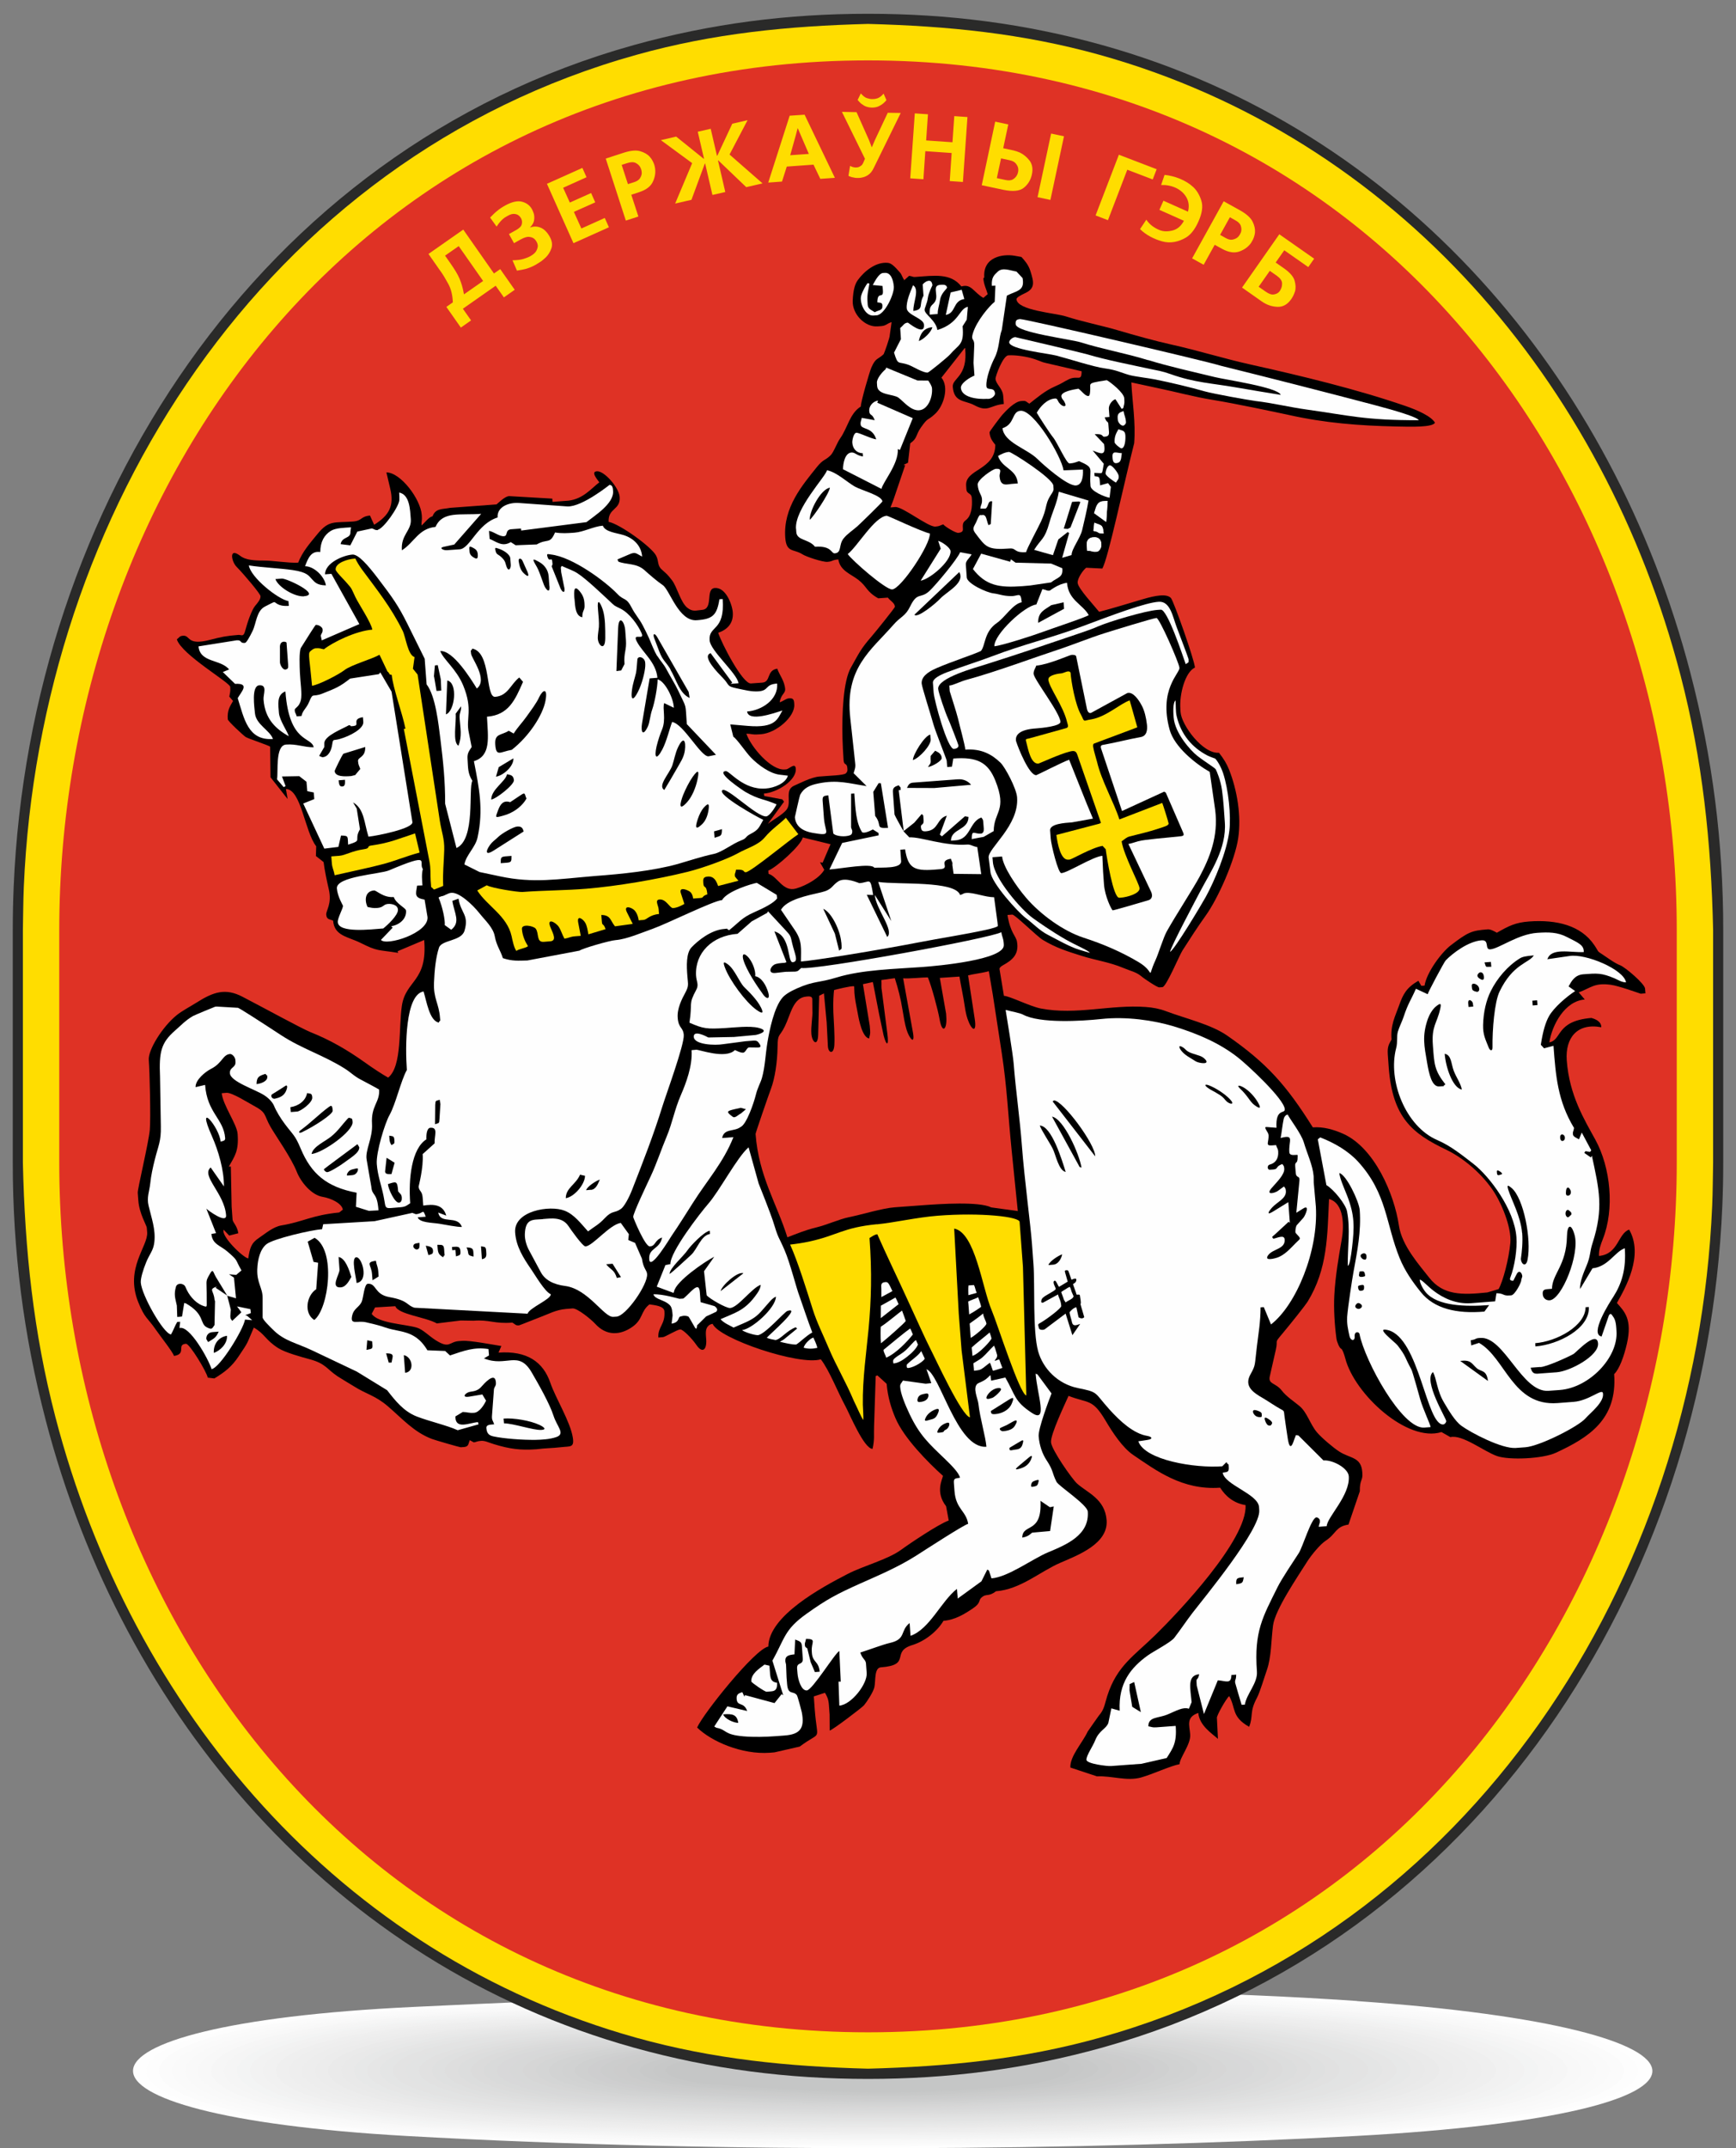 <?xml version="1.0" encoding="UTF-8"?>
<!DOCTYPE svg PUBLIC "-//W3C//DTD SVG 1.1//EN" "http://www.w3.org/Graphics/SVG/1.1/DTD/svg11.dtd">
<!-- Creator: CorelDRAW X5 -->
<svg xmlns="http://www.w3.org/2000/svg" xml:space="preserve" width="171.4mm" height="212mm" style="shape-rendering:geometricPrecision; text-rendering:geometricPrecision; image-rendering:optimizeQuality; fill-rule:evenodd; clip-rule:evenodd"
viewBox="0 0 17140 21200"
 xmlns:xlink="http://www.w3.org/1999/xlink">
 <rect x="0" y="0" width="17140" height="21200" fill="#808080" stroke="none"/>
 <defs>
  <style type="text/css">
   <![CDATA[
    .fil43 {fill:#2A2A29}
    .fil0 {fill:#FEFEFE}
    .fil41 {fill:#C5C6C6}
    .fil45 {fill:black}
    .fil44 {fill:#DF3225}
    .fil46 {fill:#FFDD00}
    .fil40 {fill:#C7C8C8}
    .fil39 {fill:#C8C9C9}
    .fil38 {fill:#CACBCB}
    .fil37 {fill:#CCCCCC}
    .fil36 {fill:#CCCDCD}
    .fil35 {fill:#CECECF}
    .fil34 {fill:#CFD0D0}
    .fil33 {fill:#D1D2D2}
    .fil32 {fill:#D2D3D3}
    .fil31 {fill:#D4D5D5}
    .fil30 {fill:#D6D6D6}
    .fil29 {fill:#D7D8D8}
    .fil28 {fill:#D8D8D9}
    .fil27 {fill:#D9DADA}
    .fil26 {fill:#DBDBDB}
    .fil25 {fill:#DCDDDD}
    .fil24 {fill:#DEDEDE}
    .fil23 {fill:#DFE0E0}
    .fil22 {fill:#E1E1E1}
    .fil21 {fill:#E2E3E3}
    .fil20 {fill:#E3E3E3}
    .fil19 {fill:#E4E5E5}
    .fil18 {fill:#E6E6E6}
    .fil17 {fill:#E7E8E8}
    .fil16 {fill:#E9E9E9}
    .fil15 {fill:#EAEAEA}
    .fil14 {fill:#ECECEC}
    .fil13 {fill:#EDEDED}
    .fil12 {fill:#EEEEEE}
    .fil11 {fill:#EFEFEF}
    .fil10 {fill:#F1F1F1}
    .fil9 {fill:#F2F2F2}
    .fil8 {fill:#F3F4F4}
    .fil7 {fill:whitesmoke}
    .fil6 {fill:#F6F6F6}
    .fil5 {fill:#F8F8F8}
    .fil4 {fill:#F9F9F9}
    .fil3 {fill:#FAFAFA}
    .fil2 {fill:#FBFBFB}
    .fil1 {fill:#FDFDFD}
    .fil42 {fill:#FFDD00}
   ]]>
  </style>
 </defs>
 <g id="Слой_x0020_1">
  <g id="_385590256">
   <path class="fil0" d="M13399 19748c-2676,-186 -6130,-94 -9328,59 -3645,174 -3689,1068 -58,1273 3157,178 6714,144 9375,0 3951,-214 3849,-1064 11,-1331z"/>
   <g>
    <path class="fil1" d="M13317 19761c-2636,-183 -6024,-93 -9170,58 -3576,171 -3619,1048 -56,1249 3111,175 6593,143 9215,0 3871,-210 3775,-1044 11,-1306z"/>
    <path class="fil2" d="M13234 19774c-2596,-179 -5919,-92 -9012,56 -3506,168 -3548,1028 -55,1225 3065,173 6472,142 9056,0 3790,-206 3701,-1025 11,-1281z"/>
    <path class="fil3" d="M13151 19787c-2555,-176 -5814,-91 -8854,55 -3436,165 -3477,1008 -54,1201 3018,171 6352,141 8897,0 3710,-203 3628,-1006 11,-1256z"/>
    <path class="fil4" d="M13069 19800c-2515,-172 -5708,-90 -8696,54 -3366,161 -3406,988 -52,1177 2972,168 6231,139 8738,0 3629,-199 3554,-987 11,-1231z"/>
    <path class="fil5" d="M12986 19813c-2475,-169 -5603,-89 -8538,52 -3297,158 -3335,968 -51,1153 2926,166 6110,138 8578,0 3549,-195 3480,-967 11,-1206z"/>
    <path class="fil6" d="M12904 19826c-2435,-165 -5498,-88 -8380,51 -3227,155 -3265,948 -50,1130 2879,163 5990,137 8419,0 3469,-191 3406,-948 11,-1181z"/>
    <path class="fil7" d="M12821 19839c-2395,-162 -5393,-87 -8222,50 -3157,152 -3194,928 -48,1106 2833,161 5869,136 8260,1 3388,-187 3333,-929 10,-1156z"/>
    <path class="fil8" d="M12738 19852c-2354,-158 -5287,-86 -8064,49 -3087,149 -3123,908 -47,1082 2787,159 5748,135 8100,1 3308,-183 3259,-910 10,-1131z"/>
    <path class="fil9" d="M12656 19865c-2314,-155 -5182,-85 -7906,47 -3018,146 -3052,888 -46,1058 2740,156 5628,134 7941,1 3227,-180 3185,-890 10,-1106z"/>
    <path class="fil10" d="M12573 19878c-2274,-151 -5077,-84 -7748,46 -2948,143 -2982,867 -44,1034 2694,154 5507,133 7782,1 3147,-176 3111,-871 10,-1081z"/>
    <path class="fil11" d="M12490 19891c-2234,-148 -4971,-84 -7590,45 -2878,140 -2911,847 -43,1010 2648,152 5386,132 7622,1 3066,-172 3038,-852 10,-1056z"/>
    <path class="fil12" d="M12408 19904c-2193,-144 -4866,-83 -7432,43 -2809,137 -2840,827 -42,987 2601,149 5266,131 7463,1 2986,-168 2964,-833 10,-1031z"/>
    <path class="fil13" d="M12325 19917c-2153,-140 -4761,-82 -7274,42 -2739,134 -2769,807 -40,963 2555,147 5145,130 7304,2 2906,-164 2890,-813 10,-1007z"/>
    <path class="fil14" d="M12243 19930c-2113,-137 -4655,-81 -7116,41 -2669,131 -2698,787 -39,939 2509,145 5024,129 7145,2 2825,-161 2816,-794 10,-982z"/>
    <path class="fil15" d="M12160 19943c-2073,-133 -4550,-80 -6957,40 -2599,127 -2628,767 -38,915 2462,142 4904,128 6985,2 2745,-157 2743,-775 10,-957z"/>
    <path class="fil16" d="M12077 19956c-2032,-130 -4445,-79 -6799,38 -2530,124 -2557,747 -36,891 2416,140 4783,127 6826,2 2664,-153 2669,-756 10,-932z"/>
    <path class="fil17" d="M11995 19969c-1992,-126 -4340,-78 -6641,37 -2460,121 -2486,727 -35,868 2370,137 4662,126 6667,2 2584,-149 2595,-737 10,-907z"/>
    <path class="fil18" d="M11912 19982c-1952,-123 -4234,-77 -6483,36 -2390,118 -2415,707 -34,844 2323,135 4542,125 6507,2 2503,-145 2521,-717 9,-882z"/>
    <path class="fil19" d="M11829 19995c-1912,-119 -4129,-76 -6325,34 -2320,115 -2345,687 -32,820 2277,133 4421,124 6348,3 2423,-141 2447,-698 9,-857z"/>
    <path class="fil20" d="M11747 20008c-1871,-116 -4024,-75 -6167,33 -2251,112 -2274,667 -31,796 2231,130 4300,123 6189,3 2343,-138 2374,-679 9,-832z"/>
    <path class="fil21" d="M11664 20021c-1831,-112 -3918,-74 -6009,32 -2181,109 -2203,647 -30,772 2184,128 4179,122 6030,3 2262,-134 2300,-660 9,-807z"/>
    <path class="fil22" d="M11582 20034c-1791,-109 -3813,-73 -5851,31 -2111,106 -2132,627 -28,748 2138,126 4059,120 5870,3 2182,-130 2226,-640 9,-782z"/>
    <path class="fil23" d="M11499 20046c-1751,-105 -3708,-73 -5693,29 -2041,103 -2061,607 -27,725 2092,123 3938,119 5711,3 2101,-126 2152,-621 9,-757z"/>
    <path class="fil24" d="M11416 20059c-1711,-102 -3602,-72 -5535,28 -1972,100 -1991,587 -25,701 2045,121 3817,118 5552,3 2021,-122 2079,-602 9,-732z"/>
    <path class="fil25" d="M11334 20072c-1670,-98 -3497,-71 -5377,27 -1902,97 -1920,566 -24,677 1999,119 3697,117 5392,3 1940,-118 2005,-583 9,-707z"/>
    <path class="fil26" d="M11251 20085c-1630,-94 -3392,-70 -5219,25 -1832,93 -1849,546 -23,653 1953,116 3576,116 5233,4 1860,-115 1931,-563 9,-682z"/>
    <path class="fil27" d="M11168 20098c-1590,-91 -3286,-69 -5061,24 -1763,90 -1778,526 -21,629 1906,114 3455,115 5074,4 1780,-111 1857,-544 9,-657z"/>
    <path class="fil28" d="M11086 20111c-1550,-87 -3181,-68 -4903,23 -1693,87 -1708,506 -20,605 1860,111 3335,114 4914,4 1699,-107 1784,-525 9,-632z"/>
    <path class="fil29" d="M11003 20124c-1509,-84 -3076,-67 -4745,22 -1623,84 -1637,486 -19,582 1814,109 3214,113 4755,4 1619,-103 1710,-506 9,-607z"/>
    <path class="fil30" d="M10921 20137c-1469,-80 -2971,-66 -4587,20 -1553,81 -1566,466 -17,558 1767,107 3093,112 4596,4 1538,-99 1636,-486 8,-582z"/>
    <path class="fil31" d="M10838 20150c-1429,-77 -2865,-65 -4429,19 -1484,78 -1495,446 -16,534 1721,104 2973,111 4437,4 1458,-96 1562,-467 8,-557z"/>
    <path class="fil32" d="M10755 20163c-1389,-73 -2760,-64 -4271,18 -1414,75 -1424,426 -15,510 1675,102 2852,110 4277,5 1377,-92 1489,-448 8,-532z"/>
    <path class="fil33" d="M10673 20176c-1348,-70 -2655,-63 -4113,16 -1344,72 -1354,406 -13,486 1628,100 2731,109 4118,5 1297,-88 1415,-429 8,-507z"/>
    <path class="fil34" d="M10590 20189c-1308,-66 -2549,-63 -3955,15 -1274,69 -1283,386 -12,463 1582,97 2611,108 3959,5 1217,-84 1341,-409 8,-482z"/>
    <path class="fil35" d="M10508 20202c-1268,-63 -2444,-62 -3797,14 -1205,66 -1212,366 -11,439 1536,95 2490,107 3799,5 1136,-80 1267,-390 8,-458z"/>
    <path class="fil36" d="M10425 20215c-1228,-59 -2339,-61 -3639,12 -1135,63 -1141,346 -9,415 1489,93 2369,106 3640,5 1056,-76 1194,-371 8,-433z"/>
    <path class="fil37" d="M10342 20228c-1187,-56 -2233,-60 -3481,11 -1065,60 -1071,326 -8,391 1443,90 2249,105 3481,5 975,-73 1120,-352 8,-408z"/>
    <path class="fil38" d="M10260 20241c-1147,-52 -2128,-59 -3323,10 -995,56 -1000,306 -7,367 1397,88 2128,104 3321,6 895,-69 1046,-333 8,-383z"/>
    <path class="fil39" d="M10177 20254c-1107,-48 -2023,-58 -3165,9 -926,53 -929,286 -5,343 1351,85 2007,103 3162,6 814,-65 972,-313 8,-358z"/>
    <path class="fil40" d="M10094 20267c-1067,-45 -1918,-57 -3006,7 -856,50 -858,265 -4,320 1304,83 1887,101 3003,6 734,-61 899,-294 8,-333z"/>
   </g>
   <path class="fil41" d="M10012 20280c-1026,-41 -1812,-56 -2848,6 -786,47 -787,245 -3,296 1258,81 1766,100 2844,6 654,-57 825,-275 7,-308z"/>
   <path class="fil42" d="M4229 2505l343 -240 303 433 62 -43 143 204 -107 75 -81 -115 -324 227 81 115 -101 71 -143 -204 64 -45c-3,-73 -18,-134 -46,-184 -27,-50 -52,-91 -74,-122 0,-1 -1,-1 -1,-1 0,0 0,-1 -1,-1l-118 -169zm298 -77l-135 94 52 74c21,30 39,58 54,82 15,24 27,48 38,73 9,22 17,45 24,69 7,24 13,52 19,84l189 -132 -241 -344zm512 -13l-49 -88 68 -38c35,-19 55,-39 59,-60 5,-21 2,-41 -8,-59 -2,-3 -5,-8 -10,-14 -5,-6 -11,-11 -18,-16 -10,-7 -24,-11 -41,-12 -17,-1 -38,5 -62,19 -5,3 -9,5 -14,8 -4,3 -9,6 -14,8 -14,10 -27,21 -40,35 -13,14 -27,32 -42,55l-64 -89c12,-12 24,-24 35,-35 11,-11 23,-21 34,-30 12,-10 24,-19 37,-28 13,-9 27,-17 43,-26 67,-37 123,-49 167,-37 45,12 77,37 98,75 3,6 6,12 9,20 3,7 6,14 8,21 6,21 7,44 3,68 -4,24 -17,46 -39,68l1 2c36,-13 71,-12 105,3 33,14 62,43 87,87 24,43 29,82 17,116 -12,35 -30,64 -55,89 -20,19 -40,36 -60,48 -20,13 -34,21 -42,26 -16,9 -31,16 -45,22 -14,6 -29,11 -44,16 -14,4 -29,7 -44,10 -15,3 -32,6 -50,9l-44 -102c45,-1 82,-5 110,-14 28,-9 49,-17 63,-25 31,-17 52,-35 62,-54 10,-19 15,-36 15,-51 -1,-7 -2,-14 -4,-20 -2,-6 -4,-11 -6,-15 -3,-5 -6,-10 -10,-16 -4,-6 -9,-12 -15,-17 -12,-10 -28,-17 -50,-19 -21,-3 -49,6 -84,25l-68 38zm730 -763l261 587 -119 53 -97 -218 -71 32 -17 269 -142 63 33 -304c-37,7 -73,2 -107,-16 -34,-18 -61,-50 -82,-96 -23,-51 -28,-94 -16,-130 12,-36 31,-64 55,-87 17,-16 34,-29 52,-39 18,-10 32,-17 42,-21l208 -94zm1 323l-76 -171 -83 37c-26,12 -43,27 -52,44 -9,17 -13,33 -12,48 0,8 1,15 3,22 2,7 4,13 6,18 10,22 22,36 37,42 15,7 30,10 44,9 12,-1 23,-3 33,-6 10,-3 16,-6 19,-7l81 -36zm209 -410l181 -59c67,-21 121,-26 161,-13 40,12 71,30 92,54 12,13 21,26 28,40 7,13 12,25 16,36 1,3 2,7 3,11 1,4 2,8 3,12 10,47 5,95 -17,143 -21,49 -66,84 -136,107l-79 26 70 215 -124 40 -198 -611zm219 252l57 -18c30,-9 50,-22 61,-39 11,-17 17,-33 18,-49 0,-9 0,-17 -2,-24 -1,-8 -3,-14 -5,-19 -1,-2 -2,-5 -3,-7 -1,-2 -2,-5 -3,-8 -9,-18 -24,-33 -45,-44 -21,-11 -49,-11 -83,0l-57 18 61 188zm690 -517l127 -29 62 267 3 -1 148 -316 151 -35 -178 339 326 285 -161 37 -276 -264 -3 1 72 311 -127 29 -72 -311 -3 1 -132 358 -161 37 168 -399 -309 -227 151 -35 272 219 3 -1 -62 -267zm906 -158l148 -10 299 623 -144 10 -67 -140 -264 19 -47 148 -136 10 211 -658zm6 390l184 -13 -82 -190 -27 -63 -2 0 -17 66 -56 200zm509 -428l146 3 123 276 26 68 3 0 29 -68 127 -270 128 2 -266 542c-15,32 -33,54 -53,68 -20,14 -41,23 -63,27 -10,2 -19,4 -29,4 -9,0 -18,1 -27,0 -7,0 -14,-1 -22,-3 -8,-2 -16,-4 -24,-5 -6,-2 -12,-4 -17,-6 -5,-2 -11,-4 -15,-7l16 -98c7,4 13,7 19,9 6,2 12,4 18,5 3,0 6,0 9,1 3,0 6,1 9,1 15,0 27,-2 36,-7 10,-5 17,-10 23,-15 4,-4 7,-8 9,-12 2,-4 4,-6 5,-8l19 -44 -228 -464zm721 15l130 9 -18 258 260 18 18 -258 130 9 -45 641 -130 -9 19 -277 -260 -18 -19 277 -130 -9 45 -641zm796 82l127 27 -50 235 103 22c10,3 20,6 31,9 11,4 21,8 31,12 37,18 69,45 96,80 26,36 34,81 22,136 -11,53 -37,96 -78,130 -41,34 -109,41 -205,21l-212 -45 133 -628zm56 361l-42 196 84 18c32,7 57,5 75,-6 18,-11 32,-25 40,-42 3,-5 5,-10 7,-16 2,-6 3,-11 4,-16 1,-5 2,-11 2,-19 0,-8 -1,-16 -3,-24 -4,-14 -12,-28 -24,-42 -12,-14 -32,-24 -60,-30l-84 -18zm494 -244l127 27 -134 628 -127 -27 134 -628zm669 209l373 143 -39 101 -251 -96 -191 498 -122 -47 230 -599zm507 209l350 156 -41 92 -231 -103 -65 147 210 94 -41 91 -210 -94 -73 164 231 103 -41 92 -350 -156 261 -587zm527 250l166 92c61,35 101,71 120,109 19,38 26,73 24,104 -1,17 -5,33 -10,48 -5,14 -10,26 -16,36 -2,3 -4,6 -6,10 -2,3 -4,7 -6,11 -27,39 -66,68 -116,86 -50,18 -107,9 -171,-26l-73 -40 -109 197 -114 -63 311 -562zm-35 332l52 29c27,16 50,22 70,18 19,-4 35,-10 48,-20 7,-5 12,-11 17,-18 5,-6 8,-12 11,-17 1,-2 2,-4 3,-7 1,-2 2,-5 4,-7 7,-19 8,-40 1,-63 -6,-23 -25,-43 -57,-60l-52 -29 -96 173zm585 -6l344 241 -58 83 -237 -166 -85 121 86 60c56,40 90,80 101,119 11,39 13,75 4,106 -5,15 -11,29 -17,42 -7,13 -13,24 -20,34 -37,53 -83,79 -138,76 -55,-2 -107,-20 -156,-55l-192 -135 368 -526zm-94 361l-110 157 69 48c31,22 58,32 81,28 24,-4 42,-13 55,-29 1,-1 1,-2 2,-3 1,-1 1,-2 2,-3 1,-2 3,-4 4,-6 1,-2 2,-4 3,-6 12,-20 16,-42 15,-66 -2,-25 -19,-48 -52,-72l-69 -48zm-4068 -1689l30 -62c22,25 42,41 62,47 20,6 36,9 50,9 13,0 28,-1 42,-5 15,-3 30,-11 45,-23 4,-4 9,-7 13,-12 4,-4 9,-9 13,-14l28 64c-3,4 -5,7 -8,10 -3,3 -6,6 -9,9 -13,14 -30,27 -52,38 -21,12 -46,17 -75,17 -29,-1 -53,-7 -74,-18 -20,-12 -37,-24 -49,-38 -4,-4 -7,-7 -10,-11 -3,-4 -6,-7 -8,-11l0 -1z"/>
   <path class="fil43" d="M8570 136c792,0 1549,96 2313,309 2963,827 5045,3269 5807,6197 218,836 324,1671 324,2535l0 2299c0,142 -3,285 -9,427 -159,3741 -2408,7269 -6122,8305 -765,213 -1520,309 -2313,309 -792,0 -1549,-96 -2313,-309 -2963,-827 -5045,-3268 -5807,-6197 -218,-836 -324,-1671 -324,-2535l0 -2299c0,-142 3,-285 9,-427 159,-3742 2408,-7269 6122,-8305 765,-213 1520,-309 2313,-309z"/>
   <path class="fil42" d="M8570 236c787,21 1524,93 2286,305 2929,817 4984,3233 5737,6126 217,834 302,1650 321,2510l0 2299c-3,141 -3,282 -9,422 -157,3696 -2375,7188 -6049,8213 -763,213 -1498,284 -2286,305 -787,-21 -1524,-93 -2286,-305 -2929,-817 -4984,-3233 -5737,-6126 -217,-834 -302,-1650 -321,-2510l0 -2299c3,-141 3,-282 9,-422 157,-3696 2375,-7188 6049,-8213 763,-213 1497,-284 2286,-305z"/>
   <path class="fil44" d="M8570 596l0 0c4992,0 7985,4193 7985,8585l0 2291c0,4391 -2993,8585 -7985,8585l0 0c-4992,0 -7985,-4193 -7985,-8585l0 -2291c0,-4392 2993,-8585 7985,-8585z"/>
   <g>
    <g>
     <path class="fil42" d="M8469 984l30 -62c22,25 42,41 62,47 20,6 36,9 50,9 13,0 28,-1 42,-5 15,-3 30,-11 45,-23 4,-4 9,-7 13,-12 4,-4 9,-9 13,-14l28 64c-3,4 -5,7 -8,10 -3,3 -6,6 -9,9 -13,14 -30,27 -52,38 -21,12 -46,17 -75,17 -29,-1 -53,-7 -74,-18 -20,-12 -37,-24 -49,-38 -4,-4 -7,-7 -10,-11 -3,-4 -6,-7 -8,-11l0 -1zm4068 1689l-110 157 69 48c31,22 58,32 81,28 24,-4 42,-13 55,-29 1,-1 1,-2 2,-3 1,-1 1,-2 2,-3 1,-2 3,-4 4,-6 1,-2 2,-4 3,-6 12,-20 16,-42 15,-66 -2,-25 -19,-48 -52,-72l-69 -48zm94 -361l344 241 -58 83 -237 -166 -85 121 86 60c56,40 90,80 101,119 11,39 13,75 4,106 -5,15 -11,29 -17,42 -7,13 -13,24 -20,34 -37,53 -83,79 -138,76 -55,-2 -107,-20 -156,-55l-192 -135 368 -526zm-585 6l52 29c27,16 50,22 70,18 19,-4 35,-10 48,-20 7,-5 12,-11 17,-18 5,-6 8,-12 11,-17 1,-2 2,-4 3,-7 1,-2 2,-5 4,-7 7,-19 8,-40 1,-63 -6,-23 -25,-43 -57,-60l-52 -29 -96 173zm35 -332l166 92c61,35 101,71 120,109 19,38 26,73 24,104 -1,17 -5,33 -10,48 -5,14 -10,26 -16,36 -2,3 -4,6 -6,10 -2,3 -4,7 -6,11 -27,39 -66,68 -116,86 -50,18 -107,9 -171,-26l-73 -40 -109 197 -114 -63 311 -562zm-1034 -459l373 143 -39 101 -251 -96 -191 498 -122 -47 230 -599zm-669 -209l127 27 -134 628 -127 -27 134 -628zm-494 244l-42 196 84 18c32,7 57,5 75,-6 18,-11 32,-25 40,-42 3,-5 5,-10 7,-16 2,-6 3,-11 4,-16 1,-5 2,-11 2,-19 0,-8 -1,-16 -3,-24 -4,-14 -12,-28 -24,-42 -12,-14 -32,-24 -60,-30l-84 -18zm-56 -361l127 27 -50 235 103 22c10,3 20,6 31,9 11,4 21,8 31,12 37,18 69,45 96,80 26,36 34,81 22,136 -11,53 -37,96 -78,130 -41,34 -109,41 -205,21l-212 -45 133 -628zm-796 -82l130 9 -18 258 260 18 18 -258 130 9 -45 641 -130 -9 19 -277 -260 -18 -19 277 -130 -9 45 -641zm-721 -15l146 3 123 276 26 68 3 0 29 -68 127 -270 128 2 -266 542c-15,32 -33,54 -53,68 -20,14 -41,23 -63,27 -10,2 -19,4 -29,4 -9,0 -18,1 -27,0 -7,0 -14,-1 -22,-3 -8,-2 -16,-4 -24,-5 -6,-2 -12,-4 -17,-6 -5,-2 -11,-4 -15,-7l16 -98c7,4 13,7 19,9 6,2 12,4 18,5 3,0 6,0 9,1 3,0 6,1 9,1 15,0 27,-2 36,-7 10,-5 17,-10 23,-15 4,-4 7,-8 9,-12 2,-4 4,-6 5,-8l19 -44 -228 -464zm-509 428l184 -13 -82 -190 -27 -63 -2 0 -17 66 -56 200zm-6 -390l148 -10 299 623 -144 10 -67 -140 -264 19 -47 148 -136 10 211 -658zm-906 158l127 -29 62 267 3 -1 148 -316 151 -35 -178 339 326 285 -161 37 -276 -264 -3 1 72 311 -127 29 -72 -311 -3 1 -132 358 -161 37 168 -399 -309 -227 151 -35 272 219 3 -1 -62 -267zm-690 517l57 -18c30,-9 50,-22 61,-39 11,-17 17,-33 18,-49 0,-9 0,-17 -2,-24 -1,-8 -3,-14 -5,-19 -1,-2 -2,-5 -3,-7 -1,-2 -2,-5 -3,-8 -9,-18 -24,-33 -45,-44 -21,-11 -49,-11 -83,0l-57 18 61 188zm-219 -252l181 -59c67,-21 121,-26 161,-13 40,12 71,30 92,54 12,13 21,26 28,40 7,13 12,25 16,36 1,3 2,7 3,11 1,4 2,8 3,12 10,47 5,95 -17,143 -21,49 -66,84 -136,107l-79 26 70 215 -124 40 -198 -611zm-1452 864l-135 94 52 74c21,30 39,58 54,82 15,24 27,48 38,73 9,22 17,45 24,69 7,24 13,52 19,84l189 -132 -241 -344zm-298 77l343 -240 303 433 62 -43 143 204 -107 75 -81 -115 -324 227 81 115 -101 71 -143 -204 64 -45c-3,-73 -18,-134 -46,-184 -27,-50 -52,-91 -74,-122 0,-1 -1,-1 -1,-1 0,0 0,-1 -1,-1l-118 -169z"/>
     <path class="fil42" d="M5074 2398l-49 -88 68 -38c35,-19 55,-39 59,-60 5,-21 2,-41 -8,-59 -2,-3 -5,-8 -10,-14 -5,-6 -11,-11 -18,-16 -10,-7 -24,-11 -41,-12 -17,-1 -38,5 -62,19 -5,3 -9,5 -14,8 -4,3 -9,6 -14,8 -14,10 -27,21 -40,35 -13,14 -27,32 -42,55l-64 -89c12,-12 24,-24 35,-35 11,-11 23,-21 34,-30 12,-10 24,-19 37,-28 13,-9 27,-17 43,-26 67,-37 123,-49 167,-37 45,12 77,37 98,75 3,6 6,12 9,20 3,7 6,14 8,21 6,21 7,44 3,68 -4,24 -17,46 -39,68l1 2c36,-13 71,-12 105,3 33,14 62,43 87,87 24,43 29,82 17,116 -12,35 -30,64 -55,89 -20,19 -40,36 -60,48 -20,13 -34,21 -42,26 -16,9 -31,16 -45,22 -14,6 -29,11 -44,16 -14,4 -29,7 -44,10 -15,3 -32,6 -50,9l-44 -102c45,-1 82,-5 110,-14 28,-9 49,-17 63,-25 31,-17 52,-35 62,-54 10,-19 15,-36 15,-51 -1,-7 -2,-14 -4,-20 -2,-6 -4,-11 -6,-15 -3,-5 -6,-10 -10,-16 -4,-6 -9,-12 -15,-17 -12,-10 -28,-17 -50,-19 -21,-3 -49,6 -84,25l-68 38z"/>
     <polygon class="fil42" points="5400,1814 5750,1657 5791,1749 5560,1853 5626,1999 5836,1905 5877,1997 5666,2091 5740,2255 5971,2151 6012,2243 5662,2400 "/>
    </g>
    <path class="fil42" d="M11447 2071l40 -90 242 108c14,-51 9,-98 -15,-141 -50,-87 -153,-126 -250,-122l34 -100c99,10 209,51 283,120 36,34 63,79 80,134 18,56 8,125 -29,207 -34,77 -76,130 -124,158 -72,42 -152,60 -234,37 -79,-22 -159,-62 -218,-121l62 -93c30,47 78,81 129,102 41,17 85,16 132,4 46,-12 83,-44 110,-95l-242 -108z"/>
   </g>
   <g>
    <path class="fil45" d="M9709 2747c4,60 28,105 43,156l-43 37c-98,-57 -118,-142 -217,-113 -105,-134 -267,-107 -452,-94 -33,2 -21,-4 -64,-11 -20,18 -39,35 -59,53 4,-4 8,-8 11,-12 -19,-23 -22,-49 -41,-72 -60,-69 -89,-94 -122,-97 -117,-11 -229,80 -294,168 -28,38 -47,93 -52,206 -5,136 125,262 244,253l32 -2c57,-4 54,-23 108,-40l-18 127c3,20 -56,185 -61,190 -60,56 -78,33 -121,132 -19,44 -106,345 -104,384 -110,69 -129,208 -203,313 -33,46 -64,138 -96,169 -59,57 -69,33 -137,118 -138,173 -332,396 -310,694 11,151 82,109 169,164 38,25 201,78 246,75 58,-4 37,-17 109,-24 18,112 122,143 197,201 90,70 76,114 197,183l95 -7c26,34 67,51 70,90 1,9 -203,262 -229,291 -112,129 -123,163 -206,310 -75,131 -89,448 -83,696 2,73 6,145 11,218 4,55 33,22 37,77l1 16c1,16 -6,27 -17,37 -25,20 -167,22 -264,31 -82,8 -200,71 -241,88 -107,43 -21,169 -81,241 -39,48 -132,98 -183,138l160 -219 -17 -23 -178 -33 -4 -24c132,-10 324,-131 315,-246 -5,-66 -67,5 -95,7l-16 1c-133,10 -332,-222 -377,-353 51,0 58,11 113,7l32 -2c149,-11 337,-173 328,-294l-1 -16c-3,-36 -15,-47 -51,-44 -31,2 -50,25 -92,39 13,-83 57,-85 54,-131 -6,-81 -56,-137 -78,-201 -110,18 -60,132 -149,138l-111 8c-82,6 -290,-396 -323,-500 84,-29 152,-88 144,-201 -6,-79 -69,-249 -177,-241 -98,7 -9,207 -127,216 -56,4 -89,23 -145,-21 -67,-54 -102,-208 -151,-271 -49,-63 -48,-58 -101,-106 -47,-42 -27,-83 -57,-139 -46,-86 -358,-311 -468,-332 -7,-138 119,-114 109,-246 -7,-93 -153,-259 -225,-253 -65,5 9,86 24,109 -82,64 -161,164 -304,181l-158 12 -2 -32 -429 -25c-45,7 -99,64 -122,82l-458 34c-75,15 -144,3 -173,83 -38,8 -73,60 -109,91 -2,-45 6,-46 3,-89 0,-5 -1,-11 -1,-16 -12,-156 -208,-418 -349,-419l38 161c39,167 -7,261 -159,356l-41 -91c-93,8 -76,52 -168,59 -185,14 -237,-17 -352,125 -73,90 -146,170 -189,281 -103,5 -246,-22 -351,-21 -189,1 -208,-41 -244,-62 -88,-53 -61,76 -13,124 81,83 234,266 236,289 2,31 -25,63 -53,96 -32,38 -74,154 -100,252 -16,59 -37,32 -67,35 -122,10 -167,20 -276,48 -236,62 -193,-46 -269,-40 -35,3 -34,15 -61,36 48,152 524,425 527,469 4,48 -3,58 -9,96l37 43c-32,55 -59,95 -52,181 1,18 150,156 176,174 22,16 242,87 242,97l4 301 169 215 -17 -99c151,1 186,422 299,565l-3 96 76 60c8,73 36,204 51,267 34,145 -28,210 -25,252 4,49 32,43 68,59 11,151 147,158 270,219 172,86 164,66 373,99l-7 -16 263 -111c35,413 -181,394 -220,647 -33,215 4,601 -136,711 -60,-34 -152,-94 -234,-153 -169,-120 -337,-218 -533,-296 -87,-35 -472,-246 -671,-349 -167,-87 -285,-49 -451,56 -61,39 -148,84 -200,127 -139,113 -282,342 -274,441 9,116 20,574 10,689 -11,126 -122,585 -119,622l6 79c9,124 82,245 83,264l4 47c10,138 -221,355 -89,687 67,167 94,155 176,276 39,57 166,217 178,257 129,-20 21,-113 118,-120 36,-3 207,281 215,334l65 8c103,-62 173,-117 240,-218 103,-153 75,-112 150,-284 110,63 113,121 240,202 71,45 222,86 317,112 154,43 160,93 270,167 35,23 100,61 157,96 132,84 213,91 341,201 142,122 255,253 433,321 28,11 277,83 284,82l32 -2c49,-4 43,-32 58,-68l40 22c29,-4 29,-12 72,-15 37,-3 70,15 128,33 154,47 261,61 416,50 106,-13 144,-9 250,-21 85,-10 127,7 112,-92 -24,-158 -170,-390 -222,-542 -71,-208 -231,-319 -512,-299l28 -65c-78,-12 -309,-57 -386,-51l-32 2c-100,7 -90,80 -230,-8 -68,-43 -128,-108 -188,-125 -121,-35 -385,-43 -444,-136l33 -63 200 -12c31,82 300,107 410,170l236 -29 127 2c159,-12 202,33 383,19 30,17 30,30 66,27 5,0 177,-70 213,-83 74,-27 151,-71 252,-79l63 -5c48,-4 188,112 224,152 111,122 247,113 365,31 109,-76 81,-153 170,-223 49,8 144,14 148,68 10,131 -66,152 -60,259l47 -4c18,-1 139,-74 169,-76 25,-2 113,85 161,155 57,83 101,48 96,-50 -3,-50 -13,-105 17,-136 11,-12 21,-20 46,-24 62,148 860,415 1068,350 83,106 168,325 241,459 43,79 185,424 270,425 22,-99 11,-138 15,-224l16 -495 17 -6 91 83c12,137 46,241 86,336 83,198 322,439 470,572 -3,31 -80,158 31,300l26 141c-98,34 -384,226 -470,289 -133,97 -371,157 -529,239 -252,130 -779,413 -782,716 -129,20 -643,661 -703,799 138,136 441,269 717,249l47 -4 249 -57c225,-168 174,-30 148,-369l-9 -126 110 -36c20,33 35,63 39,120l7 95 1 158c30,-7 320,-227 339,-250 31,-38 91,-130 102,-178 14,-63 -3,-191 64,-196 309,-23 92,-153 311,-220 130,-40 251,-142 307,-239 116,-9 212,-70 288,-121 90,-60 51,-80 92,-113 44,-36 67,-2 139,-58 242,-18 437,-196 635,-281 179,-77 474,-189 457,-420 -16,-212 -192,-271 -293,-363 -49,-45 -250,-331 -256,-406 -6,-79 140,-383 173,-458 198,77 235,24 366,245 68,115 167,266 271,337 229,155 487,351 860,324 55,88 138,154 251,172 18,342 -668,1063 -886,1277 -212,209 -384,306 -480,607 -28,89 -28,131 -83,194 -4,5 -106,150 -110,157 -52,112 -177,244 -171,355l263 87c148,-7 293,50 435,11 112,-31 296,-117 380,-131 1,-65 113,-196 105,-294 -7,-91 -43,-170 80,-212 12,126 133,201 194,256l-10 -206c-7,-18 92,-193 121,-216 68,118 19,202 197,303 44,-112 0,-142 78,-288 29,-55 72,-201 97,-272 45,-128 42,-294 61,-440 20,-156 243,-481 340,-635 37,-58 125,-166 179,-201 106,-69 96,-140 226,-160l112 -329c-2,-115 30,-104 25,-174l-1 -16c-11,-150 -119,-132 -226,-201 -60,-38 -176,-137 -221,-190 -70,-83 -96,-196 -174,-261 -49,-41 -128,-92 -174,-152 -62,-79 -136,-60 -118,-140 20,-87 39,-173 59,-260 26,-113 -22,-57 66,-162 88,-105 226,-279 248,-314 199,-325 195,-653 212,-1014 153,42 147,275 126,395 -29,165 -65,373 -74,556 -7,134 3,295 21,426 5,35 29,93 47,101 13,6 30,56 40,94 90,351 611,834 950,728l88 50c118,-29 335,144 461,187 121,42 452,27 581,-33 320,-148 608,-326 575,-776 52,-49 98,-178 126,-301 54,-238 -22,-315 -99,-401 85,-150 267,-470 121,-724 -112,39 -104,242 -298,260 -3,-59 17,-112 38,-166 117,-296 78,-705 -74,-982 -108,-197 -257,-438 -282,-782 -16,-222 103,-372 341,-327 1,-55 -54,-80 -98,-92 -354,30 -289,218 -415,241 27,-172 152,-408 350,-423l-60 -70c123,-46 154,-97 318,-75 77,10 292,88 294,88l47 -4 -4 -47c-4,-48 -198,-212 -246,-230 -51,-18 -147,-89 -178,-109 -53,-33 -30,-21 -78,-91 -131,-193 -371,-252 -643,-232 -135,10 -201,44 -318,111 -36,-20 -66,-36 -94,-33 -155,12 -190,26 -361,157 -94,72 -239,269 -259,398l-32 2 -29 -50c-117,68 -151,131 -191,245 -40,111 -85,191 -74,335 -26,46 -42,70 -37,146l9 126c37,502 235,656 569,816 148,71 331,213 456,394 87,126 189,370 176,524 -14,158 -73,382 -116,457l-111 33c-250,26 -437,30 -575,-147 -95,-122 -269,-314 -298,-512 -46,-313 -242,-769 -551,-907 -95,-42 -197,-71 -299,-63 -263,-419 -455,-634 -846,-906 -160,-111 -411,-168 -605,-241 -63,-24 -129,-36 -198,-41 -345,-26 -686,82 -1036,15 -109,-21 -312,-125 -365,-125 -14,-86 -30,-178 -44,-267 1,-10 13,-23 33,-34 92,-51 162,-106 140,-233 -10,-59 -65,-85 -94,-264l47 -4c26,-2 247,218 302,250 128,77 235,111 382,157 149,47 270,60 414,120 81,34 127,38 188,91 15,13 146,102 165,100l32 -2c38,-3 166,-312 198,-362 69,-108 153,-238 225,-338 128,-176 294,-557 325,-770 32,-217 -9,-471 -90,-676 -23,-58 -53,-108 -100,-167 -160,12 -370,-273 -379,-401l-2 -32c-11,-143 47,-364 144,-408 -6,-78 -209,-654 -237,-686 -41,-45 -151,-26 -276,11 -156,46 -332,100 -433,125 -43,-55 -208,-230 -212,-286 -3,-46 54,-126 84,-149l159 8c57,-93 210,-825 315,-1237 16,-208 -18,-400 -28,-600l255 55c180,37 365,88 546,117 224,36 646,126 748,148 362,81 698,107 1066,115 145,3 357,10 383,-37 -36,-63 -170,-124 -296,-167 -480,-165 -1029,-297 -1523,-407 -267,-59 -526,-141 -790,-199 -150,-33 -369,-94 -517,-138 -171,-50 -352,-85 -517,-138 -103,-34 -481,-58 -489,-170 -1,-17 43,-40 85,-60 102,-47 86,-110 53,-216 -21,-68 -59,-107 -89,-141 -22,-4 -44,-8 -67,-12 -114,-20 -315,9 -300,214zm-180 689c29,285 -129,293 -122,382 12,157 121,131 213,181 137,74 151,1 291,-12l-6 -79c-6,-77 -72,-115 -76,-169 -2,-25 73,-228 126,-232 66,-5 184,11 262,38 79,27 58,26 120,40 114,26 228,53 342,79 0,107 -38,37 -126,79 -55,26 -53,34 -140,72 -95,41 -178,113 -250,169 -30,-17 -30,-30 -66,-27l-16 1c-64,5 -148,95 -185,136 -16,18 -127,163 -126,173 4,59 31,90 57,123 -2,253 -300,237 -288,403l2 32c4,58 50,33 54,91 7,93 -6,178 -61,219 -29,22 -30,39 -27,89 2,22 -19,33 -45,35 -27,2 -130,-60 -149,-84 -35,11 -35,19 -78,22 -72,5 -323,-198 -396,-193l-47 4 29 -75 116 -342 -17 -3 45 -21 22 -192c72,-49 52,-80 106,-157 75,-106 59,-59 138,-132 87,-79 142,-265 64,-359l229 -291zm-7270 8078c59,-105 100,-155 87,-324 -7,-96 -145,-283 -157,-401l47 -4c54,-4 209,95 263,124 140,74 102,90 172,212 53,92 204,304 259,443 40,102 145,230 256,248 83,14 189,64 199,126l-36 28c-272,27 -351,91 -572,128 -81,14 -156,80 -219,122 -80,53 -91,102 -107,204 -52,-10 -269,-218 -243,-284l55 58 90 -23c-12,-77 -55,-105 -57,-136l-9 -126 -8 -396 -22 1zm5326 -2922c74,-26 326,-249 341,-327l258 63 16 4 -78 182 -26 -4 42 74c-42,77 -172,154 -279,185 -128,37 -183,-120 -271,-145l-2 -32z"/>
    <path class="fil0" d="M9934 9968c46,13 137,29 166,45 167,90 584,64 770,44 254,-28 523,14 715,71 240,73 456,166 637,308 89,69 455,407 463,510 4,52 -92,-15 -82,184 -23,-1 -31,-3 -55,-4 -53,-3 -70,-14 -43,32 17,29 22,32 20,65 -3,59 -29,86 35,81 13,-1 26,-2 39,-3 13,42 18,29 21,62 5,69 -25,116 -85,131 -26,7 -23,52 2,50 11,-1 22,-2 33,-2 55,-4 20,-30 91,-54 12,18 17,16 19,46 4,58 -74,132 -124,190 -66,76 31,51 61,29l60 -44c12,18 17,16 19,46 5,73 -85,106 -136,162 -43,48 -55,80 14,37l146 -90c5,68 10,137 15,205 -4,-4 -8,-8 -11,-12 -47,43 -93,86 -140,129 -22,21 -32,17 -12,39 37,-6 108,-45 112,8 7,94 -114,91 -161,152 -40,53 25,45 79,29 79,-23 137,-92 196,-151 42,-42 51,-34 6,-82 -8,-8 -14,-16 -14,-20 -2,-29 8,-63 12,-68 8,-10 43,-48 67,-75 17,-19 68,-135 -1,-92l-69 43 31 -319c4,-53 -33,-18 -37,-77 -2,-21 -3,-42 -5,-63 -4,-57 25,-12 24,-93 0,-24 3,-20 -21,-19 -30,2 -59,2 -61,-27 -8,-114 55,-178 -86,-140 12,-63 17,-125 30,-187 4,-19 20,-44 40,-44 18,39 134,189 159,274 32,109 89,228 97,334l1 63 21 237c26,437 -193,969 -443,1163l-71 -171 -32 2c-1,151 -20,251 -36,383 -24,193 -10,182 -63,277 -65,116 18,177 125,238 40,23 114,74 163,101 51,28 39,19 48,82 10,70 20,141 31,211 8,52 24,124 56,36 8,-22 16,-45 25,-67 8,1 17,3 25,4l247 246c92,-7 244,76 250,156 14,190 -214,403 -218,493l-79 6c7,-43 14,-31 11,-64 -1,-14 -20,-30 -34,-29 -50,4 -136,296 -174,353 -57,88 -168,252 -210,337 -145,293 -232,434 -203,831 9,115 -102,219 -119,327l-32 2c-8,-24 -63,-213 -64,-218 -3,-41 9,-17 10,-80l-47 4c-1,94 -56,57 -134,52l-137 333 -71 -280 -2 -32c-4,-51 13,-13 26,-81 -124,12 -85,145 -75,276l-27 65c-55,-22 -131,23 -210,56 -97,40 -190,21 -190,117 36,6 37,13 80,10l190 -14c13,171 -29,221 -89,317l-249 57 -300 22c-35,3 -240,-21 -243,-61 -3,-41 64,-135 86,-192 39,-100 108,-112 130,-172l30 -144 82 23c-14,-275 113,-427 277,-545 57,-41 227,-129 262,-174 63,-82 120,-168 179,-245 123,-159 674,-826 660,-1014l-2 -32c-10,-130 -339,-217 -359,-339 44,-7 63,-4 60,-52 -4,-60 4,-6 -23,-52l-41 41c-269,20 -765,-60 -829,-247 29,-4 59,-8 88,-13 61,-9 49,-32 -4,-41 -129,-22 -261,-140 -369,-260 -155,-172 -103,-169 -311,-211 -198,-40 -345,-191 -393,-363 -55,-198 -31,-653 -46,-856l-15 -205c-13,-181 -75,-644 -99,-963 -21,-281 -60,-538 -82,-819 -7,-88 -72,-483 -79,-525zm1786 453c28,18 57,35 85,53 34,21 159,38 84,-29 -28,-24 -52,-27 -109,-46 -71,-22 -73,-46 -100,-62 -49,-30 -40,2 -17,32 18,23 43,43 58,52zm699 457c-33,-56 -86,-114 -141,-146 -40,-23 -76,-27 -31,15 25,23 54,57 75,86 21,29 40,56 65,74 61,45 64,26 32,-29zm-275 -29c-48,-52 -144,-114 -209,-138 -35,-13 -48,-4 -14,22 29,23 69,39 107,64 54,30 65,58 85,75 35,29 83,32 31,-23zm-1792 1636l47 -4c50,-4 80,-59 88,-102 -38,13 -125,69 -135,105zm170 369c-12,-18 -17,-20 -24,-46l-20 -55c2,-8 42,-27 65,-44 10,-1 15,-13 21,-6 7,8 12,34 17,47 6,14 12,27 18,41 2,26 -52,42 -78,63zm19 -205l-85 51c-14,-16 -30,-69 -45,-60 -27,13 17,72 12,82 -10,22 -99,57 -130,89 -12,12 -24,56 7,44l146 -80c9,41 28,55 32,114 2,21 -132,122 -197,161 -38,22 -34,15 -23,59 4,15 38,21 58,9l205 -154 67 213c26,-37 52,-74 77,-111 -26,8 -52,21 -69,7 -11,-9 -13,-27 -18,-48 -5,-20 -17,-54 -18,-74 3,-6 37,-45 67,-50 7,33 15,67 22,100 25,14 43,13 56,-2 -11,-43 -26,-85 -37,-128 9,-13 -3,-61 -7,-92 -29,-9 -30,12 -37,-20 -2,-9 -30,-81 -30,-86 6,-6 30,-12 33,-40 2,-26 -29,-11 -48,-3 -9,-27 -16,-44 -25,-71 -7,-19 -7,-25 -27,-23 -20,2 -13,13 -8,33l23 80zm272 -1237c4,-116 -318,-551 -407,-552l-13 10 420 542zm-153 106l18 5c-21,-132 -175,-481 -291,-503l273 498zm-138 48c-38,-120 -138,-453 -256,-458 16,47 98,169 128,229 30,59 58,216 128,229zm1935 2386c-1,-16 -29,-27 -55,-34 -40,-11 -36,21 -18,43 14,17 28,23 51,25 28,1 23,-7 22,-33zm78 118c17,-1 19,-13 23,-19 11,-17 -22,-40 -44,-53 -35,-20 -30,5 -22,26 9,24 22,47 43,45zm-1382 2552l-1 61 27 162 85 52 -66 -297 -45 21zm1053 -987c64,-10 64,-13 74,-69 -62,6 -79,5 -74,69z"/>
    <path class="fil0" d="M8750 3628l308 127 107 1c12,19 35,50 37,77 7,90 -41,210 -127,216 -82,6 -150,-83 -204,-124 -49,-37 -204,-23 -211,-115l-2 -32c-3,-43 57,-111 85,-133l7 -17z"/>
    <path class="fil0" d="M8651 4335c-40,-127 -150,-91 -154,-147 -2,-33 4,-21 11,-64l128 23c-25,-72 -50,-38 -54,-92 -3,-44 32,-93 88,-102l-9 21 351 153 -127 314 -21 -9c11,145 -149,328 -161,393l-380 -194c1,-62 20,-160 83,-165 37,-3 49,29 114,39l-2 -32c-61,-1 -99,-45 -103,-104 -2,-23 13,-96 40,-98 27,-2 135,55 195,65z"/>
    <path class="fil0" d="M7859 5220c-15,-197 295,-519 306,-579 95,18 200,119 275,161 67,38 268,88 272,147 0,7 -220,221 -247,245 -49,43 -97,72 -136,120 -51,63 -15,141 -87,147 -37,3 -28,-77 -195,-65 -61,-78 -179,-59 -185,-145l-2 -32zm136 -90c34,-26 189,-254 199,-317 -90,14 -203,230 -199,317z"/>
    <path class="fil0" d="M10802 5065c18,-46 22,-113 87,-118l47 -4 -14 208 -120 -87z"/>
    <path class="fil0" d="M8370 5468c95,-74 265,-369 385,-378 12,-1 348,160 426,175 6,110 -284,545 -372,552 -64,5 -403,-292 -439,-349z"/>
    <path class="fil0" d="M10805 5159c69,29 83,14 91,105 -81,-1 -22,-10 -101,-25l9 -80z"/>
    <path class="fil0" d="M9089 5732l199 -317 -25 -77c34,8 119,65 122,101 7,100 -205,278 -296,292z"/>
    <path class="fil0" d="M10730 5372c-3,-37 22,-65 58,-68l16 -1c37,-3 65,22 68,59l1 16c2,31 -23,65 -43,67 -59,4 -31,-8 -96,-9l-5 -63z"/>
    <path class="fil0" d="M10673 6186c315,-118 633,-238 766,-247 117,-9 140,151 180,254 14,37 115,302 116,312 3,45 -3,29 -28,50 -29,-83 -181,-543 -246,-538l-32 2c-123,9 -482,117 -585,162 -47,21 -110,44 -179,67 -308,105 -619,210 -929,308 -105,33 -481,134 -473,243 3,40 75,245 94,285 17,34 105,263 106,272 2,22 -19,33 -45,35 -63,5 -194,-476 -200,-557l-7 -95c-3,-39 61,-74 135,-103 151,-58 308,-105 460,-163 282,-108 580,-180 867,-287z"/>
    <path class="fil0" d="M6619 12477c-6,-119 295,-506 373,-596 113,-129 286,-461 399,-558l99 356c13,30 122,309 139,363 62,202 52,145 117,295 54,124 119,383 145,448 41,117 85,251 129,365 -68,39 -113,90 -158,119 -41,3 -115,-16 -162,-27l39 -23 131 -107 -13 -13c-88,31 -150,120 -201,126 -17,-5 -60,-9 -85,-23 12,-19 355,-313 203,-264 -29,9 -223,234 -292,239 -42,-1 -134,-32 -156,-50 99,-10 334,-220 335,-330 -19,7 -38,23 -57,44 -80,88 -105,133 -183,179 -56,33 -119,55 -178,82 -46,-25 -98,-46 -129,-83 27,-12 90,-37 147,-64 94,-44 156,-105 215,-191 21,-30 35,-60 34,-84 -86,30 -223,223 -301,229 -39,3 -206,-93 -232,-126l-26 -237 101 -143c-98,50 -377,243 -396,340l-6 17 -166 -62 9 -22 77 -191 51 -10zm1316 824c45,12 86,12 135,1 -6,-30 -33,-88 -39,-101 -22,2 -88,58 -96,100zm-820 -559l225 -176c-59,-22 -216,124 -225,176zm-505 -169c18,-6 178,-157 212,-187 63,-57 98,-194 188,-208l-2 -32c-57,9 -190,148 -221,194 -37,56 -176,176 -176,232z"/>
    <path class="fil0" d="M6740 12817c17,-1 69,-64 109,-96 38,-30 57,-24 61,35l7 95c46,13 91,26 137,39 29,20 34,39 17,56l-99 46 -83 82c-12,-2 -4,50 -21,36 -10,-8 -64,-115 -73,-118 -42,-14 -66,-1 -73,0 -33,2 -6,58 -91,71l10 -81c-3,-38 -6,-76 -24,-97 -50,-58 -148,-57 -166,-111 94,-5 255,45 257,44l32 -2z"/>
    <path class="fil0" d="M8701 12700c-3,-37 14,-45 44,-47 22,-2 32,20 44,43 7,15 15,31 22,46l-109 59c-1,-33 1,-69 -1,-101zm-5 309l1 -123 143 -80c7,5 28,56 32,65l-176 138zm0 85c71,-46 181,-140 210,-160 9,26 32,85 37,103 -17,25 -196,183 -245,220 -6,-56 -3,-154 -2,-163zm53 305c-1,-18 -29,-57 -25,-78 68,-56 215,-178 262,-210 5,5 23,48 27,59 -52,67 -170,191 -264,229zm72 58c-2,-11 -5,-26 -1,-35 8,-17 38,-36 69,-56 46,-29 70,-54 105,-94 21,-23 42,-45 50,-46l19 43c-11,33 -54,80 -107,121 -41,32 -88,63 -135,66zm275 -122c11,24 23,48 34,72 1,18 -95,87 -163,94 -17,2 -17,-19 -14,-34 51,-50 110,-84 142,-132z"/>
    <path class="fil0" d="M9562 12686c11,-1 43,-3 54,-4 14,25 14,52 28,77 -29,8 -54,15 -83,23 0,-19 -3,-64 1,-96zm96 117c13,39 26,72 29,94 -2,3 -81,57 -118,75 -2,-32 -5,-63 -7,-95 -1,-11 -2,-21 -3,-32 25,-14 74,-29 99,-42zm-85 260c10,-9 102,-71 133,-100 8,49 31,75 33,101 -2,23 -108,114 -155,140l-10 -141zm28 319c0,-18 -8,-79 -7,-84 47,-44 147,-120 177,-148 2,5 19,55 18,60 -3,18 -121,151 -187,171zm16 148c-2,-41 -8,-71 -6,-76 23,-15 43,-25 62,-38 41,-27 72,-66 106,-101 10,-10 22,-22 35,-35l11 26 20 67c2,30 -16,37 -25,57 21,-2 25,-12 46,-13 7,23 22,59 31,83 -34,11 -86,28 -94,28 -10,-26 -17,-53 -29,-79 -27,17 -62,51 -89,65 -19,10 -47,11 -69,14z"/>
    <path class="fil0" d="M9144 13512c138,40 300,788 595,766 -7,-96 -63,-280 -79,-424 -6,-54 -60,-157 -8,-199 10,-8 51,-19 86,-47 54,-41 35,-60 48,18l140 -31c102,177 86,233 262,349 162,107 53,-176 37,-387l18 7 139 188c-27,69 -133,350 -127,423 7,92 38,176 78,236 70,106 51,119 98,213 21,42 304,225 309,294 17,232 -210,326 -392,402 -152,63 -395,245 -559,257l-25 -77 -16 -10 -58 116 -234 170 -8 -95c-156,122 -269,397 -458,463l-9 -126c-97,76 -31,159 -194,196 -70,16 -195,64 -293,95 20,63 53,70 56,107l7 95c8,107 -151,313 -270,322l-8 -237 22 0 -14 -302c-42,19 -265,385 -321,389 -56,4 -88,-111 -92,-168l-4 -47c-5,-70 61,-29 56,-100l-9 -126c-3,-42 -26,-45 -66,-61l-7 146c-57,6 -94,14 -90,70l7 31 5 127 5 63c9,115 59,65 96,111 9,12 46,154 49,168 32,159 -17,220 -171,231l-79 6c-108,8 -224,11 -327,2 -197,-17 -159,-65 -267,-85l-20 -12 130 -199 195 46c-33,-94 -98,-41 -104,-119 -4,-48 23,-56 56,-67l21 45 5 -16 292 79 70 -88 16 10 -107 -341c124,-219 115,-305 338,-463 199,-142 295,-193 529,-298 203,-90 375,-163 554,-276 72,-46 474,-307 512,-313 -20,-129 -122,-145 -135,-324l-6 -79c-4,-48 15,-45 60,-52 -7,-42 -72,-112 -146,-183 -163,-156 -251,-235 -351,-444 -48,-101 -89,-205 -93,-266 -3,-35 10,-36 27,-66 24,4 220,31 225,31l55 -6 -48 -138zm-1197 2727c2,23 21,22 24,31l33 134 42 98 47 -4c-10,-107 -70,-89 -77,-185l-1 -16c-7,-91 52,-122 -57,-123 -7,43 -14,31 -11,64zm-658 764c-13,-84 -59,-91 -149,-84 15,43 101,84 149,84zm1787 -3166c46,-3 80,-18 89,-53 6,-24 -2,-35 -23,-31 -42,8 -65,13 -78,40 -7,15 -13,46 13,44zm116 172c40,-9 54,-25 71,-67 12,-30 8,-44 -22,-34 -38,13 -76,39 -96,73 -35,62 8,37 47,28zm85 130c65,-7 22,-12 64,-31 28,-13 52,-79 8,-66 -41,12 -73,38 -89,73 -10,24 -9,27 17,24zm515 -341c24,-8 57,-39 78,-63 16,-18 24,-39 -15,-36 -44,3 -89,39 -110,77 -22,43 23,30 47,21zm-9 127c4,22 -1,34 43,31 65,-5 135,-39 162,-101 25,-59 25,-74 -29,-40l-175 110zm157 139c-19,9 -39,17 -58,26 -28,13 5,36 20,35 50,-4 95,-17 117,-52 19,-30 38,-74 -15,-45 -21,12 -42,24 -64,36zm27 225c-6,39 24,20 60,17 38,-3 58,-17 68,-50 9,-33 16,-53 -16,-34 -37,22 -74,44 -111,66zm112 202c52,-16 81,-46 98,-82 18,-39 17,-55 -20,-24 -33,28 -66,55 -99,83 -49,41 -26,38 22,23zm131 180c28,-6 35,-13 41,-38 5,-20 12,-33 -16,-25 -31,9 -46,14 -52,37 -9,34 3,31 28,25zm-118 504c81,-13 88,-54 108,-50l168 -15 36 -243 -38 8 -93 -63c17,331 -178,218 -180,363z"/>
    <path class="fil0" d="M7418 16596c-6,-78 84,-132 130,-168l49 11 6 79c5,64 21,81 70,90 0,47 -5,80 -57,84l-47 4c-18,1 -150,-91 -150,-100z"/>
    <path class="fil0" d="M15275 9467l220 -32c158,-27 539,132 559,260 -41,0 -75,-23 -114,-40 -128,-54 -172,-50 -305,-40 -87,6 -119,68 -148,120l65 46c-85,55 -211,163 -259,249 -32,58 -59,142 -80,281l32 35 93 -25c22,296 41,544 203,811 -7,43 -14,31 -11,64 2,22 36,35 60,48l27 -67 94 176 -12 15 -46 -7 -11 17 65 45 10 -17c72,335 118,516 7,861 -31,95 -17,123 -61,228 -23,55 -68,158 -62,226l122 -204c155,-15 222,-165 319,-198 15,206 -31,351 -113,479 -34,52 -239,370 -116,392 24,-69 48,-139 72,-208 9,-16 20,-21 32,-2 24,31 36,56 41,124l2 32c19,260 -268,560 -560,582l-111 8c-264,20 -437,-539 -674,-522 -60,4 -29,13 -94,23l5 51 77 -25c262,149 330,627 775,594l158 -12c152,-11 281,-134 290,-87 18,87 -125,196 -171,249 -72,83 -456,276 -594,286l-95 7c-139,10 -444,-151 -536,-218 -66,-48 -126,-152 -172,-229 -74,-124 -72,-236 -110,-302 -99,84 129,454 131,483 1,14 -15,33 -29,34 -167,12 -236,-853 -546,-931 -138,-35 68,116 95,151 89,116 68,115 136,237 11,19 80,269 87,294 28,98 98,243 103,275l-63 5c-219,16 -586,-657 -639,-922 -5,-28 -52,-30 -48,23 4,47 -40,46 -51,-4 -14,-63 -28,-126 -23,-192 9,-108 50,-375 62,-439 38,-206 77,-403 62,-612 -7,-89 -135,-354 -202,-366 10,65 43,136 76,219 78,199 74,314 50,518 -11,92 -25,177 -42,178 -3,-180 28,-362 -8,-540 -13,-66 -129,-213 -203,-256l-85 -452 24 -19c140,54 279,135 376,242 285,314 271,613 408,949 51,126 129,237 210,337 131,162 351,215 627,191l47 -64c-231,17 -509,11 -625,-125 -30,-35 -62,-97 -60,-126 22,1 73,62 139,112 87,66 215,132 371,120l234 -18 13 -80c78,1 60,27 129,22l16 -1c38,-3 102,-130 100,-150 -1,-7 11,-34 10,-39 -3,-34 -32,-68 -57,-18l-32 63c-32,0 -37,-12 -29,-32 43,-109 69,-285 60,-399 -20,-273 -265,-600 -426,-724 -114,-88 -222,-176 -356,-234 -312,-134 -490,-586 -405,-908 16,-61 2,-111 17,-163 12,-42 42,-101 56,-144 45,-136 74,-168 122,-278l116 54c3,-19 162,-317 178,-334 68,-70 222,-188 354,-198 82,-6 27,93 86,89 86,-6 271,-150 465,-163 109,-7 198,-8 295,43 107,55 167,77 163,147 -129,7 -325,-48 -360,74zm-1178 590c-58,168 -35,266 -7,430 19,113 48,240 119,235l16 -1c60,-4 6,4 46,-19 -110,-140 -110,-199 -124,-388 -14,-188 40,-212 72,-355 12,-53 9,-68 -43,-25 -36,30 -64,82 -79,123zm336 696c-10,-60 -54,-118 -79,-183 -28,-72 -22,-158 -90,-170 9,127 76,335 169,353zm291 -1213l-4 -47 -63 5c19,56 5,42 67,43zm-225 398l47 -4c-2,-14 -3,-25 -4,-32 -3,-25 -50,-56 -46,0 1,12 2,24 3,36zm84 -149c27,-2 27,-36 11,-57 -21,-26 -65,-36 -63,-3 1,11 1,33 9,42 10,11 30,15 43,18zm4 -159c1,11 10,20 20,27 20,13 47,27 44,-16 -2,-26 -13,-47 -35,-45 -14,1 -30,20 -29,34zm546 293l47 -4 -4 -47 -47 4 4 47zm-432 421c9,24 35,34 35,-6 -3,-176 20,-449 69,-551 132,-276 291,-281 339,-358 -80,6 -114,14 -139,30 -120,74 -224,197 -286,322 -46,92 -73,209 -76,334 -2,98 22,139 57,228zm-10 3284c-15,-113 -67,-86 -113,-127 -50,-46 -56,-83 -161,-70l273 197zm516 -137l-95 7c12,35 20,62 68,59l190 -14c134,-10 417,-164 408,-284 -10,-137 -216,88 -241,103 -50,29 -271,129 -329,130zm-49 -235l2 32c223,-17 538,-175 527,-389l-32 2c-2,186 -287,339 -498,355zm-354 -1660c9,-2 9,-3 18,-5 21,-6 -4,-25 -20,-34 -13,-8 -25,-10 -23,8 2,23 0,37 26,32zm225 573c7,91 -3,186 -13,255 4,57 52,84 66,8 40,-202 -39,-608 -158,-708 -37,-31 -47,-31 -33,16 32,103 124,265 137,428zm453 -369c23,-1 37,-31 21,-59 -19,-35 -37,-23 -41,10 -4,38 0,49 20,49zm-14 208c18,15 25,-4 43,-18 8,-6 4,-22 -3,-29 -14,-11 -24,-28 -38,-17 -17,13 -18,50 -1,63zm-145 711l-47 4c-36,3 -47,15 -44,51 3,37 31,61 68,59 120,-9 300,-456 246,-646 -33,-118 -73,-101 -75,15 -6,289 -146,369 -148,518zm127 -1495c-2,-33 -51,-44 -46,7 2,22 15,34 28,28 8,-3 20,-8 18,-35zm-1968 1206c13,-3 11,-43 5,-51 -4,-5 -16,-12 -23,-10 -36,8 -40,30 -14,53 8,7 21,11 32,9zm-24 170c22,-3 22,-7 18,-26 -5,-26 -13,-32 -50,-25 -7,1 -4,13 -6,20 -10,32 8,36 38,32zm-23 139c30,-2 33,-12 33,-35 0,-24 -9,-26 -34,-21 -26,6 -29,8 -23,34 3,13 9,23 24,22zm-54 155c1,14 21,25 35,24 14,-1 32,-15 31,-29 -1,-14 -23,-30 -37,-29 -14,1 -30,20 -29,34z"/>
    <path class="fil0" d="M7572 9013l11 -19c56,60 112,121 168,181 58,62 53,59 71,137 23,100 68,179 5,184 -55,4 -15,-258 -181,-304l119 304 -17 6c-47,3 -82,6 -105,19 -38,22 -64,90 15,81l97 -11 95 -2c35,-3 34,-15 61,-36 147,23 1873,-294 1975,-353 8,49 20,55 24,109l1 16c11,148 -656,208 -810,219 -259,19 -586,25 -841,103 -179,55 -217,31 -390,107 -77,34 -118,63 -142,89 -85,95 -131,325 -151,445 -20,121 -23,240 -54,350 -15,52 -42,92 -61,169 -18,73 -90,288 -149,315 -67,50 -164,12 -183,109l111 -8c-97,247 -262,430 -399,647 -68,107 -137,218 -209,323 -13,18 -214,356 -223,236 -9,-116 104,-96 127,-216 -77,27 -61,84 -121,88 -47,3 -164,-282 -164,-290 -3,-35 143,-338 171,-399 60,-127 103,-262 159,-395 57,-136 78,-267 141,-411 48,-111 116,-286 105,-442l47 -4c28,-2 290,96 381,3 21,9 55,28 81,26 26,-2 36,-52 60,-52l75 1c44,1 48,-10 15,-52 -9,-12 -23,-18 -47,-16l-79 6 -220 29c-83,14 -285,6 -291,-71 -6,-74 126,-5 143,5l254 -5 205 -19c6,3 170,-37 37,-71 -86,-22 -246,-3 -328,2 -182,11 -217,7 -354,-53 32,-202 -14,-174 67,-324 29,-52 1,-83 -2,-143 -11,-220 158,-392 410,-410l140 -123 149 -82zm-207 1934c-17,-5 -34,-9 -51,-14 -21,5 -41,9 -62,14 -81,19 -83,26 -17,75 23,17 53,-21 79,-32 17,-14 34,-29 51,-43zm148 -1004c-37,-76 -121,-158 -165,-201 -48,-48 -92,-171 -159,-223 -50,-38 -50,-20 -32,29 46,126 204,341 310,417 49,35 81,48 46,-23zm73 -145c-23,-79 -68,-152 -130,-164 8,-45 -25,-148 -79,-198 -42,-39 -51,-8 -37,39 32,104 130,251 197,343 34,46 67,42 49,-19z"/>
    <path class="fil44" d="M8835 9655c33,102 58,201 75,307 12,73 24,146 41,201 26,84 87,160 62,22l-96 -530c44,6 202,-10 244,-9 36,84 99,317 116,414 26,149 75,99 66,-25l-2 -32 -62 -352 194 -13c16,99 36,183 54,304 4,28 12,73 26,114 38,112 93,146 71,1l-66 -431c46,-12 153,-26 205,-41 9,59 30,171 39,230 30,193 59,387 89,580 52,338 62,610 97,955l61 602 -262 -36c-122,-60 -501,-34 -670,-22l-284 21c-123,9 -323,72 -453,98 -97,20 -214,75 -322,101 -111,27 -197,64 -284,97 -103,-331 -283,-602 -314,-1020 -1,-8 133,-397 152,-446 38,-100 63,-262 65,-412 2,-140 16,-90 72,-204 58,-117 80,-284 214,-294 19,-1 55,-7 57,24l1 115c4,58 -16,157 -10,229 7,86 64,129 67,9l10 -385 47 -23 27 286 12 237c5,68 59,83 64,-16 5,-97 -7,-244 -10,-322 -4,-104 3,-188 7,-218 29,-8 161,-41 197,-38 5,5 -1,41 9,113 6,45 17,97 28,156 12,68 45,235 112,247 6,-36 13,-38 10,-80l-4 -47 -67 -409 98 -21 61 313c17,78 28,136 45,213 28,108 54,109 37,-18l-54 -420c-8,-46 -2,-43 -5,-108l132 -18z"/>
    <path class="fil46" d="M8658 12083c178,-18 396,-69 601,-85 419,-33 817,9 808,64l33 442 33 1268c-67,-16 -285,-707 -342,-841 -94,-219 -161,-766 -370,-806l45 839 28 363 83 661c-83,-15 -341,-580 -398,-690 -32,-61 -136,-290 -223,-480 -96,-210 -210,-445 -294,-637 -27,2 -57,25 -77,37 25,340 17,613 -9,895 -21,223 -61,496 -57,750 1,36 8,127 4,151 -22,-32 -61,-125 -92,-187 -84,-199 -177,-350 -251,-527 -52,-124 -114,-246 -156,-379 -60,-190 -149,-477 -223,-638 53,-6 126,-16 197,-32 269,-59 326,-136 659,-169z"/>
    <path class="fil0" d="M5007 8514c48,-4 42,-22 43,-67l-63 5c-48,4 -42,22 -43,67l63 -5zm163 -307c-7,-26 -14,-53 -62,-50 -40,3 -152,67 -189,103 -21,21 -45,38 -64,58 -47,51 -87,144 21,75l294 -187zm-132 -290c-72,-24 -100,25 -121,81 -27,74 -34,75 54,51 92,-25 166,-80 210,-141 6,-9 12,-18 17,-27 -20,-45 -10,-64 -52,-37l-108 72zm-188 -26c52,-8 227,-147 224,-191 -4,-48 -31,-52 -68,-59 -14,72 -155,148 -156,250zm74 -319l-27 93c72,-11 177,-103 172,-181l-146 88zm-2160 -1035c2,27 29,79 59,70 18,-6 24,-11 22,-44l-16 -221c-1,-9 -72,-31 -65,57l0 138zm237 -653c177,-13 -172,-178 -219,-174l-63 5c27,77 187,177 283,170zm378 1878c32,-2 27,-35 27,-66l-63 5c5,30 4,63 36,61zm11 -322c-14,12 -86,165 -86,168 4,60 101,56 163,51l40 -10 50 -60c-11,-35 -19,-35 -22,-78 -3,-42 74,-32 71,-139l-217 67zm104 -275c-60,4 -5,5 -47,-9 -66,38 -245,105 -245,179 0,12 0,25 0,37 -17,29 -34,59 -51,88 0,0 31,14 33,13 59,-4 87,-66 96,-126 9,-60 9,-36 71,-53 107,-30 241,-103 236,-169 -1,-16 -2,-32 -4,-47 -116,18 -26,81 -89,86zm792 -487c8,47 16,94 24,141 16,-1 32,-2 47,-4l-5 -111 -30 -140 -28 3 -10 112zm117 372c88,-29 120,-313 13,-334 -4,111 -8,223 -13,334zm96 -9c8,92 -33,281 27,319 38,-96 19,-172 12,-271 -4,-57 15,-57 15,-119 -18,24 -36,48 -53,72zm574 199c-17,-9 -33,-19 -50,-28 -76,48 -141,24 -133,137 9,124 48,71 163,51 176,-138 306,-346 332,-481 26,-134 -25,-114 -61,-40 -26,60 -86,137 -126,194 -44,62 -85,101 -126,166zm252 6822c-89,-42 -252,-70 -353,-62l4 47c96,1 286,68 366,65 70,-3 12,-37 -16,-50zm-976 -3161l-8 -48c-40,14 -41,4 -44,51l-2 191c40,-14 41,-4 44,-51l9 -143zm-455 351c-3,-44 -15,-37 -51,-44 3,39 0,60 23,94 23,-20 31,-5 28,-50zm2 223l-79 -49 -15 135c0,31 41,27 63,26l31 -111zm35 283c-8,-108 -18,-98 -101,-72 5,53 68,186 109,183 22,-2 30,-24 28,-50 -3,-35 -15,-34 -36,-61zm69 1790c96,-9 74,-157 -13,-174l13 174zm-188 -193l26 93 28 -1c10,-64 35,-90 -54,-91zm-194 -33c70,-13 61,-10 57,-84l-49 -11 -8 95zm117 -771c-4,-54 -16,-60 -24,-109 -107,17 -45,39 -38,130l5 63 60 -37 -3 -47zm-214 111c125,-20 52,-258 -3,-254 -55,4 -1,202 3,254zm-156 43c53,-4 83,-68 104,-103 -22,-70 -59,-185 -126,-197l9 126c3,41 -96,182 13,174zm-268 -251l44 8 -19 261c-99,66 -122,240 -19,304 141,-110 218,-689 3,-811l-68 38 58 200zm1661 -27c50,-9 45,-38 42,-83 -3,-44 -15,-37 -51,-44l9 126zm-152 -116c33,62 -8,75 70,90 -5,-62 9,-89 -70,-90zm-143 -5l2 32 32 -2 5 63c35,-12 47,-7 44,-51 -4,-53 -32,-44 -82,-42zm-78 22c-4,-48 -22,-42 -67,-43 6,79 7,92 57,123 18,-43 17,12 12,-49l-2 -32zm-111 8c-2,-29 -39,-38 -70,-42l26 93c35,-12 48,-7 45,-51zm-132 -70c-30,5 -63,4 -61,36 1,14 20,30 34,29 32,-2 27,-35 27,-66zm1692 -523c52,-4 72,-65 88,-102 -38,13 -125,69 -135,105l47 -4zm-248 82c84,-13 189,-136 190,-221l-49 -11c-43,99 -140,130 -141,232zm-1415 -3087c-16,0 -33,1 -53,2 -13,84 -30,121 74,138l29 173c12,158 -406,288 -460,225l116 -121 -15 -14c87,-14 153,-77 147,-154 -2,-28 -98,-66 -121,-134 -105,8 -171,-67 -195,-65 -91,7 -95,100 -64,163 35,7 57,13 93,10 68,-5 61,-36 108,-40 37,-3 96,9 99,56 4,55 -107,156 -145,186 -120,9 -441,48 -449,-62 -3,-42 53,-135 51,-163 0,-2 -54,-91 -60,-170 -9,-119 425,-141 514,-178 434,-184 286,-76 335,-14 -14,50 -8,110 -4,163zm189 107c30,-3 62,-32 97,-34 76,-6 207,114 276,201 56,71 136,141 152,228 17,93 56,139 80,216 92,31 153,25 242,23l514 -97c32,-23 299,-100 357,-104 112,-9 261,-75 367,-112 141,-50 598,-277 684,-283 51,-90 296,-162 343,-170l196 118 5 35c-32,45 -126,93 -231,139 -120,53 -150,102 -243,175 -43,-18 12,-17 -49,-12 -130,10 -258,114 -322,181 -54,56 -50,183 -41,289 6,79 16,91 -22,161 -33,61 -81,155 -74,245 8,108 54,91 60,170 7,95 -178,597 -211,705 -88,284 -194,554 -300,825 -33,84 -78,163 -107,185 -67,49 -85,11 -164,95 -58,63 -100,80 -163,129 -72,-79 -135,-166 -230,-204 -148,-59 -506,1 -490,215 10,139 81,251 159,364 37,53 134,221 193,245 4,50 -213,134 -229,192l-1116 -59c-80,-23 -57,-71 -250,-105 -150,-27 -124,-138 -212,-131 -34,2 -43,132 -58,172 -23,60 -79,67 -96,142 -22,98 49,45 138,66 39,9 129,29 192,52 94,33 189,31 276,82 62,36 99,81 137,142l175 7 48 44c139,-47 239,-85 380,-63l5 63 -50 29c222,91 339,-86 470,136 64,110 179,310 218,433 33,103 118,175 28,207 -66,24 -156,27 -205,28 -129,2 -315,-12 -417,-34 -40,-9 -66,-25 -70,-82 -3,-36 42,-34 77,-37 -12,-38 -23,-39 -22,-78l20 -271c9,-30 22,-30 19,-66 -8,-113 -122,20 -141,41 -49,58 -101,44 -134,59 -43,20 -50,52 10,42l131 -22 37 61c-17,39 -65,116 -118,120 -54,4 -62,-7 -112,-8l-73 44c-1,134 138,62 223,56l6 22 -206 58c-105,-48 -278,-87 -403,-135 -131,-51 -213,-156 -294,-260l-300 -184 -438 -208c-155,-73 -272,-94 -376,-193 -53,-51 -114,-111 -115,-134l0 -191c1,-100 -58,-148 -53,-283 4,-102 30,-199 91,-248 68,-54 440,-140 549,-148l11 -49 507 -30 373 -82 35 13c78,-6 67,-62 97,25l-79 6c19,54 143,52 212,63 57,9 180,34 224,32 -42,-121 -211,-21 -233,-142l79 30c-32,-113 -130,-114 -227,-99l-6 -79c-5,-68 -36,-61 -40,-108 0,-5 50,-189 40,-321l118 -106c-4,-75 39,-160 -42,-154 -36,3 -41,71 -39,114 -146,92 -178,387 -160,631 -30,19 -44,35 -92,39 -177,13 -142,32 -171,-110 -22,-108 -59,-205 -67,-317 -8,-114 80,-402 126,-483 61,-108 113,-343 171,-444 -17,-230 -16,-746 165,-775 30,97 58,289 150,307 18,-43 17,12 12,-49 -10,-139 -66,-188 -59,-347 5,-119 17,-245 49,-343 26,-79 220,-62 252,-167 47,-158 -36,-171 -59,-317l-61 22c19,122 85,209 -11,285l-64 -46c5,-49 -21,-177 -61,-272 10,-8 22,-9 33,-14zm-630 -3618c53,-4 210,-226 213,-294 1,-19 0,-42 -2,-72 106,20 108,176 115,262 9,115 -100,153 -88,308 121,-76 164,-215 332,-231 70,-159 243,-113 451,-129l-266 303 -106 23c-49,11 0,36 34,33l126 -9c102,-8 172,-251 374,-314 -8,-105 111,-151 212,-143l478 34c145,5 413,-212 414,-212 33,-2 35,38 36,61 9,124 -185,244 -263,306l-644 83 -2 -20 -95 7c-67,5 -30,66 -74,69 -46,3 -95,-43 -147,-53l6 79c75,33 127,81 209,32l48 31 208 -8c108,-62 129,3 181,-118 70,11 120,7 191,2 93,-7 189,-62 281,-69 22,62 137,72 202,92 102,31 178,106 186,213 -33,-17 -50,-30 -66,-34 -16,-4 -33,-1 -66,14 -37,16 -75,32 -112,48 3,7 7,14 10,22 82,32 176,13 255,82 57,51 121,107 182,149 70,47 156,361 337,347 155,-11 198,-48 223,-207l32 -2c24,324 -140,257 -129,407 8,105 270,324 286,424l-79 6 17 -12 -214 -291c-92,32 76,198 125,249 65,68 29,77 136,99 69,14 141,34 211,29 109,-8 60,-68 185,-77 12,158 -152,265 -297,276 17,105 263,17 349,-10 -48,80 -62,176 -341,152 -58,-5 -116,-10 -174,-15 10,40 20,80 30,121 38,25 123,153 174,206 70,72 189,161 290,170l75 9c-20,74 -132,121 -220,127 -220,16 -356,-175 -393,-172 -107,8 174,194 193,205 137,79 183,68 308,123 -13,29 -68,116 -102,119 -94,7 -396,-302 -435,-257 -42,48 350,266 406,291 -43,76 -45,98 -129,141 -49,25 -32,40 -85,60 -95,36 -191,117 -273,135 -126,27 -233,64 -355,99 -246,69 -561,100 -817,119 -374,31 -609,74 -939,4l-203 -43 -150 -75c17,-94 109,-168 130,-266 60,-275 16,-487 -36,-753 172,-53 139,-235 129,-439 214,-16 278,-166 356,-344 -12,-14 -25,-29 -37,-43 -84,64 -111,181 -238,191 -99,7 -37,-440 -226,-476 -18,43 -17,-12 -12,49 3,47 171,256 57,345 -60,-96 -233,-377 -361,-370 29,83 158,175 226,339 100,242 24,324 56,467 9,47 19,94 28,141 -22,36 -45,57 -41,115 6,87 0,143 48,219 -42,74 34,577 -157,663l-112 -437c1,-219 -19,-414 -46,-632 -19,-148 -47,-430 -137,-546l-19 -253 -171 -345c-90,-181 -145,-257 -295,-454 -94,-123 -189,-233 -247,-229 -92,7 -270,82 -271,195l63 -5 276 496 -371 161 -10 -47c8,-28 21,-28 18,-63 -1,-19 -36,-45 -67,-43 -5,0 -99,150 -146,225 -21,34 -13,193 -11,247 4,95 24,211 9,273 -18,71 -62,72 -60,96 2,33 7,20 20,62l47 -4c11,-57 48,-72 76,-141 40,-95 28,-40 130,-80 134,-53 172,-68 274,-148l284 -44 14 -17 111 190 206 1288c5,64 -351,135 -434,143 -43,-138 -42,-276 -152,-338l36 61 32 204c-67,117 36,104 -117,152 -6,-80 9,-89 -70,-90l-26 112 -139 17 -208 -445 109 -44 -5 -65 -64 -13 -8 -93 -71 -55 -171 3 36 95 -19 10 -66 -77c14,-73 -20,-335 90,-343 102,-8 175,27 272,27 -20,-108 -241,-35 -279,-551 -90,31 -69,138 -64,211 5,74 89,191 97,231 -124,-71 -235,-166 -249,-363 -4,-50 42,-146 -42,-140 -81,6 -47,225 -43,273 9,115 148,170 178,257 -248,18 -285,-204 -348,-403 37,-65 123,-149 -26,-141l-121 -117 62 -25c-82,-103 -286,-64 -302,-228l377 -60c55,-4 26,30 81,26 15,-1 47,-59 75,-116 39,-80 38,-199 123,-243 36,-19 84,-43 90,-44 19,-1 32,45 146,37l-4 -47c-100,-16 -373,-233 -391,-352 135,21 300,27 433,46 148,22 158,57 194,94 22,22 44,56 134,57 -14,-89 -118,-189 -206,-189 30,-81 61,-154 150,-140 1,-103 40,-168 103,-208 49,-31 132,-31 201,-36l-6 43c5,73 -82,44 -97,123l96 12 69 -136 144 -31c27,7 27,19 63,16zm2758 1247c-30,-51 -54,-115 -81,-178 -19,-43 -41,-85 -61,-124 -35,-67 -76,-110 -106,-169 -59,-116 -77,-70 -144,-141 -114,-120 -442,-366 -658,-390 -25,-3 -41,-11 -35,14 19,76 45,1 50,58 4,60 5,5 -6,46 29,73 59,146 88,219 24,50 52,42 33,-26l-27 -135 -4 -47 9 -16c62,29 112,44 156,73 90,59 230,194 311,269 65,60 40,43 116,81 86,44 170,159 205,240 36,81 -97,-12 -46,84 56,108 189,202 203,357l-77 6 -75 444c-13,79 6,135 55,36 22,-44 23,-110 46,-175 23,-65 52,-219 53,-295 67,13 156,178 160,280l-95 -46c-20,52 21,158 -22,262 -16,37 -39,104 -54,167 -24,107 -3,142 58,27 43,-83 72,-209 96,-270 112,18 283,344 359,339l74 -15 -288 -303c-16,-218 3,-142 -85,-330 -29,-62 -80,-143 -115,-209 -30,-57 -61,-84 -90,-132z"/>
    <path class="fil46" d="M3063 6428c16,-13 31,-28 55,-30 43,-3 44,4 80,10 90,-71 317,-182 478,-194 -11,-69 -132,-249 -167,-321 -45,-94 -27,-74 -93,-149 -23,-26 -100,-102 -102,-122 -5,-64 110,-104 194,-110 19,39 41,74 65,107 151,205 286,370 403,607 31,64 50,238 117,259l-16 115 46 57 219 1440c18,118 47,177 44,291 -3,119 -17,236 -10,355 -23,10 -46,18 -69,28 -36,16 -18,3 -50,-16 -2,-23 -4,-45 -5,-67 -4,-68 2,-115 -12,-187l-253 -1307 16 -3c-28,-145 -125,-406 -135,-530l-21 -5c0,-6 -4,-10 -8,-14l0 1c-1,-6 -7,-13 -13,-15l-79 -166c-75,43 -281,100 -347,152 -54,42 -246,142 -319,154 -23,-253 -42,-322 -19,-338zm1035 1797c15,63 30,126 45,189 -125,33 -229,78 -354,112 -155,41 -258,60 -485,112 -11,-62 -24,-68 -28,-123 -2,-21 -3,-42 -5,-63 26,-2 53,-4 79,-6 57,-4 127,-49 243,-65 71,-10 20,-30 75,-37 186,-26 267,-67 430,-119z"/>
    <path class="fil0" d="M2243 12786c12,46 24,93 36,139 -2,22 -3,44 -5,65 2,31 7,28 19,46 30,-28 60,-57 90,-85 -14,-19 -28,-39 -43,-58 44,9 88,18 132,27 2,13 3,26 5,39 -19,7 -37,13 -56,20 6,2 12,4 18,6 17,15 34,29 51,44 -24,-2 -47,-4 -71,-6 -16,99 -247,476 -330,489 -33,-105 -220,-436 -316,-405 -2,-21 7,-43 5,-64 -3,5 -25,0 -29,5 -23,37 -38,85 -61,122 -77,-11 -290,-391 -298,-512 -3,-40 22,-124 53,-200 34,-84 72,-115 81,-201 14,-125 -29,-237 -57,-358 -20,-84 8,-138 17,-224 7,-71 25,-154 44,-229 35,-141 63,-180 60,-330 -3,-163 -5,-326 -8,-489 -10,-243 8,-334 149,-457 60,-52 102,-100 177,-143 15,-9 217,-92 219,-92l16 -1 206 12c3,-7 237,145 428,270 208,136 420,198 629,330 62,39 95,78 168,114 18,9 171,91 171,93 9,127 -81,157 -70,339 8,141 -70,261 -53,353l46 266c8,100 57,46 71,234l-95 5 -128 -40 7 -139c-297,-56 -448,-187 -552,-435 -56,-134 -73,-132 -155,-241 -43,-57 -86,-127 -109,-183 -17,-40 -61,-81 -98,-104 -89,-57 -331,-133 -337,-215 -5,-63 60,-53 55,-115l-1 -16c-2,-31 -33,-61 -52,-60 -73,5 -76,90 -189,147 -55,28 -155,108 -152,180l94 -22c20,277 183,333 198,525 2,28 -22,28 -45,35 -10,-140 -250,-423 -86,-55 64,144 120,335 119,497l-131 -187c-98,82 136,255 152,471 7,89 -179,-48 -195,-65l96 242 -46 8c10,104 89,113 160,175 109,95 69,66 137,185 -17,15 -35,29 -52,44 -24,-2 -47,-4 -71,-6 16,11 32,22 49,33 7,68 13,136 20,204 -29,-8 -57,-17 -86,-25zm290 -2087c50,-5 109,-31 106,-71 -3,-36 7,7 -18,-30 -63,20 -87,29 -88,102zm940 899c18,-1 30,-6 38,-13 20,-17 27,-40 21,-54 -5,-2 -40,6 -54,10 -16,5 -28,11 -36,21 -7,9 -21,24 -15,40l47 -4zm-85 -117c64,-49 164,-103 159,-159 0,-2 -18,-30 -18,-30 -30,23 -331,244 -331,247 1,14 20,30 34,29 27,-2 131,-68 156,-87zm-312 -92c112,-11 412,-224 405,-316 -3,-34 -5,-33 -18,-37 -24,-8 -20,-6 -40,15 -42,45 -86,111 -153,165 -62,51 -180,99 -194,173zm-89 -218c112,-53 300,-174 298,-210 -4,-58 -15,-53 -40,-35 -95,70 -177,155 -273,225 -32,23 -21,38 15,21zm-120 -243l4 47 63 -5c33,-2 152,-87 149,-138 -3,-44 -15,-37 -51,-44 -14,74 -81,126 -164,139zm-150 -86c67,-13 103,-44 117,-105 3,-14 1,-31 -15,-21 -44,28 -88,57 -133,84 -17,10 -4,50 32,43zm-474 1944c-36,-60 -73,-119 -109,-179 -31,-51 -29,-95 -63,-33 -23,42 -34,54 -32,101 1,57 3,114 2,172 -1,48 9,58 -42,38 -78,-31 -138,-108 -168,-184 -16,-39 -83,-43 -94,-1 -21,76 -8,107 9,185 1,37 3,74 4,112 16,-1 32,-2 47,-4 7,-45 15,-89 22,-134 5,1 10,3 16,4 195,111 131,202 212,239 47,21 45,12 71,-25 2,-78 4,-157 5,-235 -2,-5 -3,-11 -5,-16 -7,-92 -63,-99 22,-129 -4,4 -7,8 -11,12 38,25 75,50 113,76zm-188 459c58,-37 76,-39 104,-103 -21,2 -42,3 -63,5 -37,3 -61,31 -59,68 0,2 18,30 18,30zm56 107c60,-21 135,-88 130,-169 -83,13 -135,82 -130,169z"/>
    <path class="fil0" d="M11334 3554c-220,-68 -445,-107 -662,-175 -102,-32 -638,-97 -644,-179 -3,-36 7,-48 44,-51 46,-3 1836,414 1983,461 491,122 1002,252 1503,384 225,59 437,123 450,153 -531,2 -701,-49 -1099,-104 -188,-26 -337,-65 -517,-86 -66,-8 -417,-72 -495,-94 -146,-42 -342,-88 -490,-118 -58,-12 -199,-28 -257,-44 -82,-23 -127,-50 -240,-65 -109,-14 -358,-95 -482,-127 -82,-21 -459,-61 -464,-130 -1,-19 29,-50 60,-52 2,0 658,154 711,170 184,55 417,100 610,142 88,19 125,22 212,53 238,85 410,90 644,131 149,26 320,54 444,74 -26,-75 -545,-149 -653,-176 -206,-50 -450,-104 -654,-167z"/>
    <path class="fil0" d="M9870 4705c7,101 75,74 116,71l63 -5c-11,-144 -156,-147 -195,-271 26,-15 68,-37 108,-40 22,-2 432,259 438,333l2 32c3,36 -51,70 -71,161 -13,60 -26,102 -53,161 -27,59 -141,269 -147,302 -122,9 -94,-41 -161,-36 -222,17 -237,-15 -338,-148 -27,-35 -25,-54 -9,-83 22,-38 29,-68 43,-89 11,-17 9,-5 41,-11 10,1 20,9 23,15 15,28 16,58 30,86 7,-4 15,-8 22,-11 5,-75 9,-149 14,-224 -44,-10 -34,48 -63,70 -6,4 -47,-1 -53,3 2,-47 19,-38 15,-98 -3,-41 -37,-65 -42,-140 -4,-50 149,-154 179,-156 71,-5 34,36 37,77z"/>
    <path class="fil0" d="M10901 4384c19,120 -29,95 -113,62l110 131c-22,117 -1,91 -93,90l2 32c36,7 48,0 51,44l4 47 78 -22 28 37 -13 107c-52,-8 -184,-66 -188,-115l-1 -16c-12,-162 44,-162 -112,-230 -36,11 -45,19 -94,23 -30,2 -121,-207 -163,-258 -30,-36 -135,-198 -161,-243 31,-54 96,-134 180,-140 25,-2 24,18 38,38 10,14 41,48 63,34 12,-7 -12,-48 -17,-54 -10,-10 -18,-22 -21,-39 -4,-48 121,-68 169,-76 34,24 68,77 101,72 14,-6 14,-47 15,-63 3,-45 -14,-57 39,-71 24,-6 63,-13 125,-22 41,23 168,124 172,178l1 16c3,43 -4,44 -10,80l-16 10 -62 -96c-30,8 -68,54 -65,96l6 79 -47 4c23,66 34,25 37,77l5 63c3,36 -7,48 -44,51 -31,2 1,-30 -97,-25l93 98zm144 313c3,35 -10,36 -27,66 -20,-11 -100,-66 -102,-88 -2,-26 17,-81 42,-83 23,-2 85,77 87,105zm-61 -186c-5,-70 43,-39 92,-39 -8,49 -2,95 -56,99 -22,2 -33,-19 -35,-45l-1 -16zm21 -145c-4,-59 17,-94 38,-130 36,16 64,9 68,59 3,42 -3,127 -38,130 -13,1 -67,-45 -68,-59zm112 -199c1,14 -15,33 -29,34 -19,1 -50,-29 -52,-60l-1 -16c-4,-48 23,-56 58,-68 8,49 20,55 24,109zm-1219 59c124,-39 89,-166 178,-172 131,-10 402,445 425,588l191 -8c5,75 -11,153 -69,157 -86,6 -321,-203 -381,-262 -102,-101 -331,-162 -344,-304zm904 838l120 87 14 -208 -47 4c-64,5 -69,72 -87,118zm-6 175c78,15 19,24 101,25 -9,-91 -22,-76 -91,-105l-9 80zm-66 133l5 63c65,1 36,13 96,9 19,-1 45,-36 43,-67l-1 -16c-3,-37 -31,-61 -68,-59l-16 1c-37,3 -61,31 -58,68zm-520 55c72,-115 103,-98 151,-269 30,-109 75,-191 93,-305l293 87c-14,89 -41,199 -62,289 -20,86 -105,187 -105,249l-93 27 69 -244 -14 -10 -93 73 -53 155 -184 -52zm293 -210l39 3 27 -14 98 -251 -16 -6 -66 4 -82 264z"/>
    <path class="fil0" d="M8923 8207l55 57c118,-6 341,88 574,71 31,-2 53,18 97,25l39 267 -273 -3 -12 -87c3,-34 -2,-21 -15,-62 -131,21 1,95 -104,103l-63 5c-203,15 -257,-23 -285,-201l-47 4 8 111c6,79 -188,62 -265,67 -24,-49 -319,8 -443,17l126 -262 360 -75 -1 -23 -56 -35c-40,22 -91,41 -107,26 -60,-94 -65,-226 -76,-381l-32 2 0 333 11 31c3,39 -13,45 -38,51 -63,15 -141,-4 -149,-24l-49 -375c-40,6 -59,4 -56,52l13 174c11,144 85,179 -110,145 -92,-16 -169,-59 -177,-155 0,-1 46,-209 52,-221 36,-68 95,-95 179,-112 190,-39 299,-1 477,26l-128 -127c12,-44 21,-55 15,-103l-48 -441c-55,-495 204,-667 425,-920 74,-85 119,-84 166,-182 73,-151 103,-68 195,-157 67,-65 265,-302 299,-378l113 21c-22,40 -60,63 -57,102l9 126c4,60 194,149 264,157 58,7 88,25 170,27 79,2 98,-50 109,61 -85,13 -168,151 -244,203 -130,88 -113,223 -159,277 -62,32 -287,104 -441,171 -86,38 -149,85 -144,152 3,36 95,324 115,398 19,70 130,345 132,362l5 63 47 -4 13 -80c234,-18 342,36 415,217 120,299 -14,303 -16,499l-99 57 -118 22c1,-100 22,-49 91,-54 22,-2 30,-24 28,-50l-5 -63c-2,-31 -7,-28 -19,-46 -119,41 -105,214 -253,225l-47 4c1,-122 172,-100 173,-235l-35 -6 -227 198 -21 -17 69 -187c-102,28 -78,144 -205,154 -36,3 -48,-7 -51,-44 -2,-30 31,-13 27,-66l-4 -47 -15 -13 -73 85 -107 85zm91 -706c66,-21 180,-149 175,-204l-4 -47c-57,11 -170,195 -172,251zm175 -41l-1 28 1 16c3,35 -10,36 -27,66 46,-7 138,-61 136,-90 -3,-45 -41,-58 -65,-71l-44 51zm-234 316l270 1 363 -32c-28,-33 -71,-58 -131,-54l-442 33c-39,3 -48,26 -60,52zm-32 431l-50 -408 20 -3c-8,-64 7,-2 -19,-46 -35,12 -62,20 -58,68l16 221c1,8 83,156 92,168zm-301 -392l19 238c73,93 -6,125 127,117l-71 -440 -22 -1 -53 86zm406 -1748c30,37 209,-109 259,-163 59,-63 246,-153 184,-258l-443 421z"/>
    <path class="fil0" d="M9372 6766c42,-3 103,-39 178,-59 268,-72 691,-228 857,-282 170,-55 352,-130 499,-176 82,-26 474,-147 512,-150 29,-2 224,444 227,492 4,54 -206,213 -97,610 47,172 259,339 396,417l54 376c33,261 -55,473 -155,660 -60,112 -237,384 -322,536 -35,62 -82,220 -113,287 -92,200 9,123 -165,19 -169,-101 -351,-179 -545,-242 -201,-65 -428,-231 -568,-395 -98,-115 -226,-304 -236,-406l-95 7 4 47c12,166 285,476 395,554 47,34 184,131 324,211 109,62 230,110 238,132 -35,-10 -69,-21 -104,-31 -96,-29 -214,-98 -306,-145 -87,-44 -145,-110 -224,-169 -78,-60 -339,-346 -347,-455l-18 -141c-7,-92 302,-315 281,-594 -6,-87 -118,-298 -164,-342 -85,-82 -188,-140 -347,-129 -3,-44 -57,-239 -73,-309 -11,-49 -81,-265 -81,-267l-4 -57zm859 -197c-3,16 -28,49 -26,81 4,56 258,380 265,473 3,44 -187,62 -241,66 -160,10 -209,64 -197,126 23,73 131,340 200,335 6,0 265,-133 324,-152l176 440 59 141 -207 37c-70,5 -221,14 -216,80l6 79c4,60 73,344 105,342 66,-5 308,-162 405,-171l7 157 9 126c9,117 72,244 85,255 11,2 249,-69 352,-99 36,-10 45,-42 30,-80l-226 -476c24,-3 59,-16 95,-26 65,-19 289,-35 422,-50 37,-4 32,-17 19,-47 -56,-128 -111,-256 -167,-384 -5,-3 -11,-6 -16,-9l-416 191 -208 -621c-6,-28 7,-30 33,-34 122,-22 238,-53 360,-75 61,-11 67,-73 61,-124 -9,-73 -24,-134 -49,-183 -31,-60 -89,-144 -145,-127 -118,64 -235,129 -353,193 -22,13 -40,-7 -46,-40l-106 -517c-8,-17 -44,-13 -49,-12 -15,1 -220,93 -342,105z"/>
    <path class="fil46" d="M10352 6703c-3,-35 81,-54 123,-57 32,-2 78,-39 95,-7 6,87 46,317 104,417 18,31 20,58 40,56 22,-6 40,-9 63,-13 147,-26 281,-154 377,-187l75 266 -429 161c-4,2 -10,11 -7,31 6,41 29,111 39,151 42,181 168,401 220,566l423 -163c5,8 62,190 63,202 2,22 -44,33 -101,52 -95,32 -188,52 -284,77 -16,4 -27,10 -49,26l-30 22c23,143 174,417 177,463 4,54 -126,89 -184,93l-16 1c-60,4 -125,-405 -134,-479l-31 -33c-104,16 -305,134 -324,135l-16 1c-73,5 -105,-155 -116,-244l424 -111 16 -8 -234 -674c-13,-39 -35,-40 -77,-29 -94,23 -301,118 -306,118 -75,6 -101,-137 -121,-215 -9,-33 -1,-25 31,-34l363 -101c30,-8 16,-34 10,-58 -38,-164 -180,-343 -186,-425z"/>
    <path class="fil0" d="M11552 9394c10,-55 260,-524 305,-610 92,-175 255,-408 236,-669 -8,-106 -13,-213 -28,-318 -14,-100 -52,-186 -62,-205 -16,-20 -108,-74 -186,-136 -59,-47 -216,-217 -229,-374 -4,-44 -10,-144 18,-170 5,61 0,106 12,158 43,180 152,307 301,385 21,11 56,23 79,32 14,12 53,69 78,143 54,164 79,422 62,567 -24,207 -147,498 -234,656 -42,76 -309,522 -351,540z"/>
    <path class="fil0" d="M10366 5828c1,0 87,-68 169,-76 13,172 156,213 214,318 -6,15 -384,140 -458,168 -82,31 -397,133 -473,140 -6,-116 299,-401 414,-412l60 -152c54,11 37,18 73,15zm11 146c-60,43 -130,64 -127,173l256 -139 -5 -64 -124 29z"/>
    <path class="fil0" d="M9687 5464l287 80 7 -24 46 33 351 9 110 46c10,92 -42,86 -111,140l-204 30 -79 7c-230,17 -361,-6 -488,-169l81 -151z"/>
    <path class="fil0" d="M7710 8980c58,-103 261,-142 399,-174 111,-26 102,-66 168,-108 72,-45 202,18 208,18 108,-8 106,-71 136,117l-63 -2 202 416c72,-66 -112,-274 -123,-415l163 258 -129 -386c200,29 758,-15 809,129 44,-14 26,-18 62,-21 71,-5 183,42 273,43l34 252 3 31c-2,9 -51,24 -115,38 -218,48 -449,82 -670,125 -403,78 -1028,179 -1159,188 0,-129 15,-200 -62,-312 -45,-66 -90,-132 -135,-198zm596 321c-8,-112 -93,-295 -178,-332l115 245 42 168c19,-19 27,-4 24,-49l-2 -32z"/>
    <path class="fil46" d="M6782 8606c177,-44 414,-135 503,-185 92,-52 200,-79 265,-156 71,-85 151,-135 209,-194l123 162c-80,50 -468,372 -518,375 -31,2 1,-30 -97,-25 -7,46 -14,28 -11,64 1,8 25,33 35,45 -67,17 -134,35 -201,52 -18,-53 -42,-98 -103,-93 -49,4 -45,29 -43,67 5,61 29,1 40,108 -66,23 -25,34 -77,37 -21,2 -42,3 -63,5 -6,-39 -19,-61 -40,-73 -39,-22 -102,-39 -81,22 11,35 23,69 34,104 -30,17 -71,38 -112,41 -31,2 -67,-90 -133,-85 -50,4 -12,58 -9,96 1,16 2,32 4,47 -98,10 -118,56 -154,59 -16,1 -32,2 -47,4 -7,-47 -23,-81 -45,-102 -33,-30 -107,-49 -71,23 19,38 38,76 57,114 -58,8 -116,16 -175,24 -47,-56 -41,-111 -135,-112 2,21 3,42 5,63 4,51 15,11 37,77 -57,17 -113,34 -170,51 -7,-44 -14,-83 -29,-111 -21,-39 -87,-87 -71,-3 8,43 16,86 25,129 -17,1 -34,3 -52,4 -54,4 -60,16 -109,24 -22,-38 -34,-84 -56,-117 -30,-45 -126,-97 -80,10 26,61 61,128 -5,133 -21,2 -42,3 -63,5 -76,6 -45,-84 -80,-130 -22,-28 -140,-50 -136,3 5,70 33,127 60,170 -23,20 -92,27 -115,47 -24,-33 -38,-104 -47,-146 -45,-202 -244,-300 -339,-451 31,-17 62,-34 94,-51 47,28 310,69 352,66 215,-16 424,-15 632,-32 308,-26 691,-91 995,-166z"/>
    <path class="fil0" d="M9749 3936c-98,7 -255,-13 -262,-108 -3,-47 94,-107 134,-121l-9 -126 7 -172c3,-74 -38,-43 -12,-124 37,-117 156,-261 214,-307l7 -159 -35 2c-6,-82 22,-106 58,-140 48,-45 121,-11 185,-1l60 64c9,49 3,78 -12,98 -26,34 -79,43 -143,76l-50 338c-31,81 -21,181 -74,282 -29,56 -84,194 -78,273 4,52 79,-1 85,73 1,19 -29,50 -60,52l-16 1z"/>
    <path class="fil0" d="M8638 3081c43,-25 78,-13 74,-69 -2,-28 -26,-24 -50,-28 1,-117 61,-29 55,-115 -1,-16 -2,-32 -4,-47 -32,-3 -64,-6 -96,-9 19,-33 59,-116 102,-119 5,0 11,-1 16,-1 62,-5 85,72 90,136 5,73 -89,277 -170,283l-32 2c-83,6 -140,-130 -120,-197 12,-43 48,-105 63,-123 6,2 12,4 18,5 -9,61 -24,101 -19,176l2 32c3,45 40,53 69,74z"/>
    <path class="fil0" d="M9072 3366c46,-16 124,-88 133,-137 -87,8 -120,68 -133,137zm38 -559c12,-14 35,-34 61,-36 22,-2 33,19 35,45 0,0 -38,73 -45,124 -7,55 -34,101 -32,120 3,45 111,101 126,197 219,-68 213,-213 301,-229l-11 127 -41 65c17,188 -37,176 -124,278 -22,26 -208,178 -221,179 -46,3 -143,-59 -186,-75 -109,-41 -104,12 -146,-122l68 -133 -7 -110c31,-24 38,-50 75,-53 6,0 169,139 160,20 -5,-64 -166,-93 -171,-162 -5,-72 39,-168 63,-227 67,42 -1,171 3,254 110,-17 49,-60 100,-150l-8 -111zm385 53l26 91c-117,19 -79,138 -183,157l48 -222 109 -26zm-316 244c-6,-108 37,-84 59,-141 24,-62 -36,-146 46,-152l16 -1c26,-2 48,6 50,28 1,13 -56,50 -68,119 -10,65 -24,91 -24,142l-79 6z"/>
    <path class="fil0" d="M5358 12031c89,-7 193,-23 255,70 22,33 141,202 168,200 72,-5 237,-215 348,-232l80 111 -6 58 67 28 68 156c15,102 48,111 51,152 8,103 -207,413 -302,420l-32 2c-91,7 -248,-276 -477,-305 -108,-14 -200,-55 -244,-146 -3,-6 -67,-125 -108,-201 -25,-45 -46,-107 -44,-165 6,-156 80,-140 176,-147zm732 581l41 -8 -83 -132 -63 5c47,60 78,49 105,135z"/>
    <path class="fil45" d="M4636 5443c2,31 21,47 41,59 34,20 43,11 40,-33 -2,-28 -16,-46 -36,-57 -56,-32 -49,-16 -45,31zm407 129l-5 -63c-3,-38 -67,-80 -118,-95 -18,-5 -34,-15 -30,8 11,60 22,39 65,81 39,38 34,58 47,92 20,52 44,14 41,-23zm160 61c-15,-33 -29,-65 -44,-98 -12,-28 -43,-31 -38,4 7,49 21,90 48,116 46,45 61,37 34,-23zm221 149c-2,-32 -5,-63 -7,-95 -5,-65 -45,-114 -94,-141 -54,-30 -74,-40 -37,24 10,17 20,34 28,52 21,49 37,99 56,149 16,43 62,97 55,12zm248 125c6,80 10,172 77,185 1,-78 27,-60 22,-129l-1 -16c-2,-33 -13,-66 -31,-91 -77,-109 -73,-14 -68,51zm304 390c0,-90 1,-203 -25,-281 -28,-82 -57,-113 -47,-2 6,62 12,131 9,174 -3,34 -11,74 -11,108 1,75 74,137 74,0zm109 326c16,-2 32,-4 48,-6 11,-21 22,-42 33,-63 -9,-114 22,-135 14,-239l-7 -95c-7,-89 -65,-157 -70,-17 -6,140 -11,280 -17,420zm228 174c37,-85 61,-199 58,-242l-1 -16c-4,-49 -62,-71 -76,-37 -2,5 -8,112 -14,137 -13,57 -32,107 -40,168 -19,143 33,83 73,-10zm305 -190c60,98 89,236 191,281l-10 -60c-103,-180 -207,-360 -310,-540 -25,-44 -48,-36 -29,12 16,43 32,86 49,129 34,90 66,103 111,177zm-59 1189c1,0 110,-185 121,-206 33,-60 73,-113 82,-185 12,-90 -11,-149 -69,-27 -26,55 -38,126 -55,176 -28,80 -147,200 -80,242zm229 116c46,-53 81,-139 97,-212 19,-86 15,-119 -46,-33 -34,48 -70,119 -95,181 -29,75 -51,172 44,64zm143 223c35,-33 55,-82 64,-138 8,-55 6,-84 -45,-28 -25,28 -46,71 -60,113 -20,61 -37,127 41,53zm124 133c64,-21 72,-14 73,-85l-78 22 5 63z"/>
   </g>
  </g>
 </g>
</svg>
